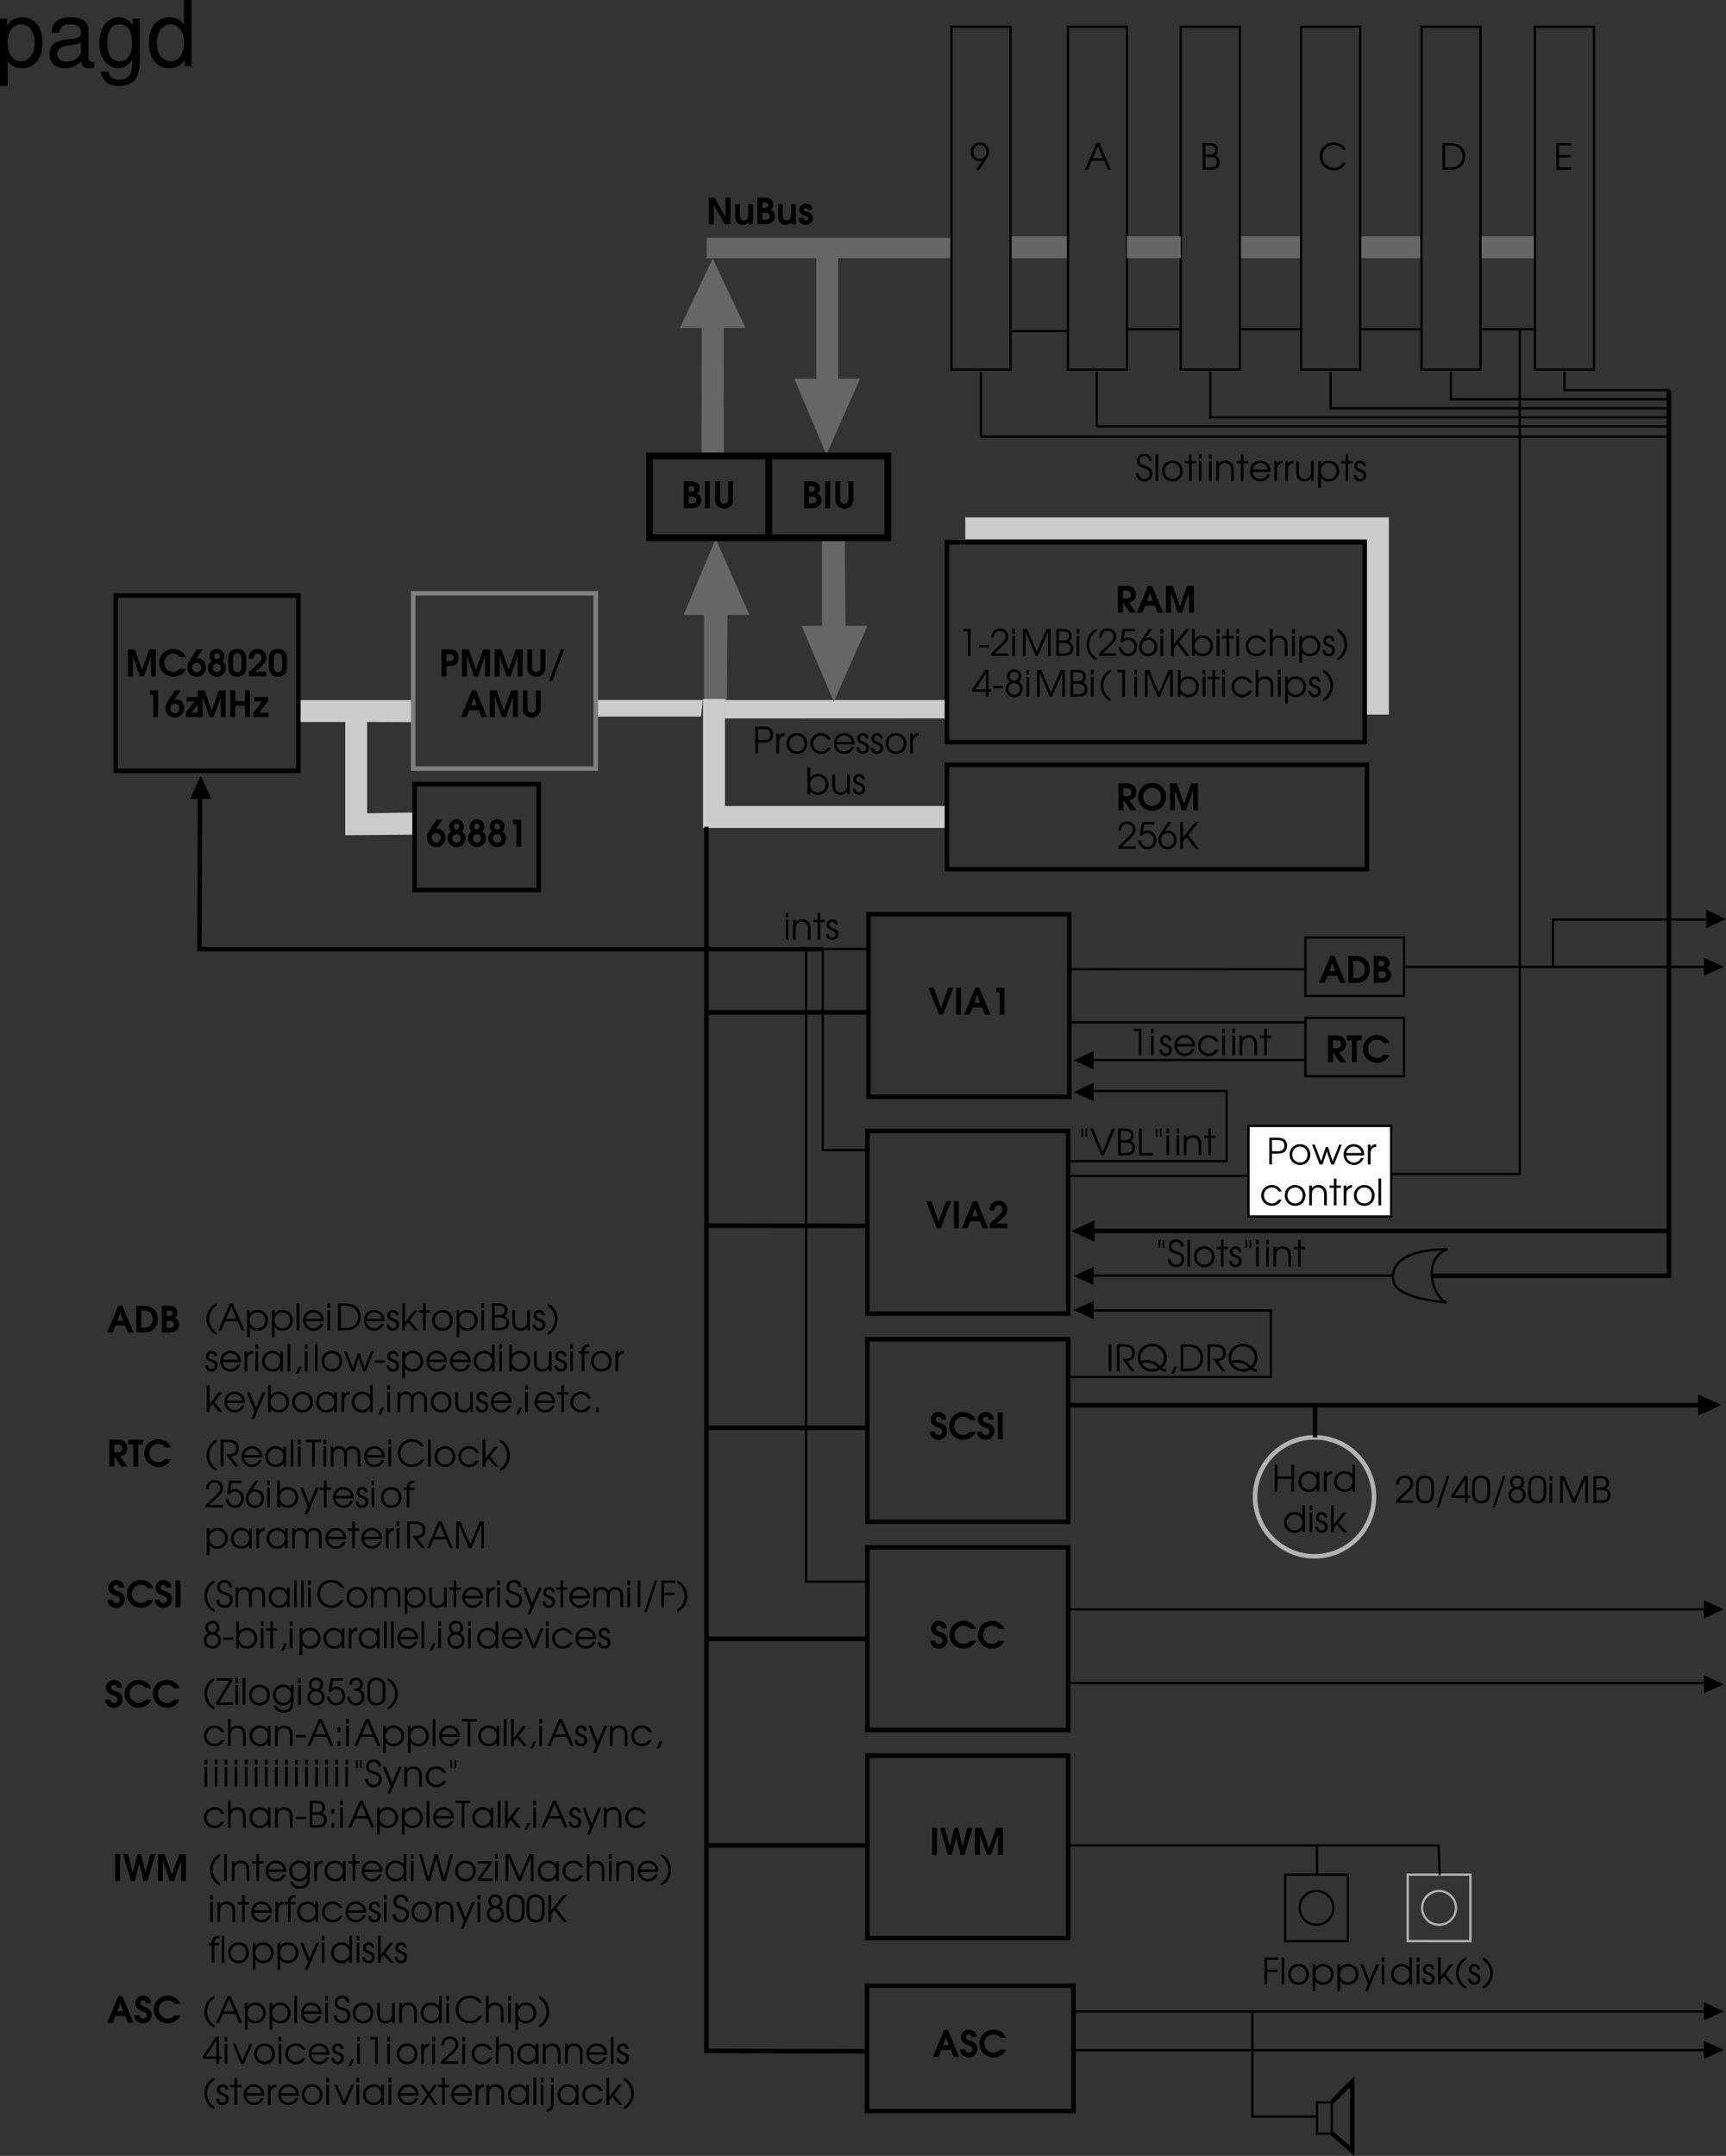 <svg xmlns="http://www.w3.org/2000/svg" xmlns:xlink="http://www.w3.org/1999/xlink" width="380.121" height="474.678"><rect width="100%" height="100%" fill="#333333" stroke="none"/><defs><path id="a" d="M.547 0H1.64v-4.297L4.109 0h1.22v-5.906H4.233v4.297L1.797-5.906H.547zm0 0"/><path id="b" d="M4.375-4.438H3.312v2.094c0 .594-.046.875-.171 1.063-.157.265-.438.406-.797.406-.281 0-.485-.078-.625-.281-.157-.188-.219-.5-.219-1.11v-2.171H.437v2.375c0 .765.079 1.156.329 1.515.296.422.765.656 1.359.656.531 0 .86-.14 1.266-.53V0h.984Zm0 0"/><path id="c" d="M.547 0h1.578c.656 0 1.125-.11 1.484-.328.5-.297.782-.828.782-1.438 0-.375-.11-.718-.297-.968-.172-.22-.328-.329-.719-.485.484-.25.656-.562.656-1.125 0-.547-.234-1.015-.672-1.281-.343-.219-.718-.281-1.593-.281H.546zM1.64-1.047v-1.516h.515c.766 0 1.125.25 1.125.766 0 .531-.328.75-1.094.75zm0-2.578v-1.219h.453c.562 0 .844.203.844.61 0 .421-.282.609-.954.609zm0 0"/><path id="d" d="M.156-1.406c.047.437.11.656.297.89.281.391.781.625 1.328.625.875 0 1.578-.671 1.578-1.515 0-.672-.328-1.032-1.234-1.297-.438-.14-.438-.14-.547-.188-.125-.062-.203-.171-.203-.296 0-.22.172-.376.406-.376.235 0 .375.126.422.36h1.031c-.015-.375-.093-.61-.312-.844a1.533 1.533 0 0 0-1.14-.484c-.829 0-1.47.593-1.47 1.343 0 .657.344 1.016 1.235 1.313.39.14.437.156.547.234.125.079.203.188.203.344 0 .234-.203.422-.485.422-.312 0-.484-.156-.593-.531Zm0 0"/><path id="p" d="M.547 0H1.64v-5.906H.547zm0 0"/><path id="q" d="M.547-5.906v3.734c0 .64.094 1.047.312 1.39.344.548.985.891 1.672.891.656 0 1.25-.296 1.61-.765.28-.39.39-.828.39-1.516v-3.734H3.438v3.734c0 .438-.032.625-.141.813a.887.887 0 0 1-.766.406.88.88 0 0 1-.75-.406c-.11-.188-.14-.375-.14-.813v-3.734Zm0 0"/><path id="r" d="M.547 0H1.64v-4.438L3.187 0h.891l1.547-4.438V0h1.094v-5.906h-1.5L3.64-1.438 2.047-5.905h-1.5zm0 0"/><path id="s" d="M4.797-1.64c-.5.5-.906.687-1.469.687-1.094 0-1.984-.906-1.984-2.016 0-.484.187-.984.484-1.344.36-.421.875-.64 1.469-.64.687 0 1.156.219 1.562.734h1.22c-.235-.515-.438-.797-.845-1.11-.53-.452-1.234-.687-1.953-.687A3.06 3.06 0 0 0 .234-2.969C.234-1.266 1.625.11 3.36.11c1.204 0 2.25-.671 2.72-1.75zm0 0"/><path id="t" d="M2.297-5.906.75-3.594c-.438.64-.578 1.078-.578 1.656C.172-.766 1.047.11 2.234.11c1.188 0 2.032-.89 2.032-2.125 0-1.093-.688-1.875-1.641-1.875-.188 0-.281.016-.469.079l1.406-2.094Zm-.078 2.953c.562 0 .984.437.984 1.047 0 .61-.39 1.031-.953 1.031-.594 0-1.016-.422-1.016-1.031 0-.625.391-1.047.985-1.047zm0 0"/><path id="u" d="M1.094-3.281c-.266.14-.39.234-.516.406-.203.266-.328.64-.328 1.031C.25-.75 1.11.11 2.219.11c1.125 0 1.969-.843 1.969-1.968 0-.422-.125-.797-.36-1.063a1.474 1.474 0 0 0-.469-.36c.344-.28.485-.624.485-1.124 0-.922-.688-1.61-1.61-1.61-.906 0-1.625.72-1.625 1.625 0 .438.125.704.485 1.11zm1.14-1.766c.329 0 .594.281.594.64 0 .36-.265.657-.594.657-.343 0-.609-.281-.609-.64 0-.376.266-.657.61-.657zm0 2.313c.485 0 .891.421.891.937 0 .531-.39.922-.89.922a.917.917 0 0 1-.922-.938c0-.515.406-.921.921-.921zm0 0"/><path id="v" d="M4.203-4.047c0-1.187-.781-1.969-1.984-1.969-1.203 0-1.985.782-1.985 2.032v2.015c0 .563.125.953.375 1.328.375.485.938.75 1.657.75.687 0 1.218-.25 1.562-.718.266-.375.375-.782.375-1.36zm-2.906.063c0-.657.36-1.063.937-1.063.579 0 .907.39.907 1.063v2c0 .75-.297 1.109-.907 1.109-.609 0-.937-.39-.937-1.14zm0 0"/><path id="w" d="M.313 0H4.14v-1H1.812l1.204-1.094c.859-.781 1.14-1.281 1.14-2 0-1.093-.812-1.922-1.922-1.922-.687 0-1.312.329-1.656.86-.219.36-.312.718-.312 1.281h1.046c0-.703.375-1.172.922-1.172.5 0 .86.406.86.938 0 .375-.188.718-.672 1.187L.312-.937Zm0 0"/><path id="x" d="M1.969 0H3.03v-5.906H1.22v1h.75zm0 0"/><path id="z" d="M.547 0H1.64v-2.484h2.11V0h1.094v-5.906H3.75v2.375H1.64v-2.375H.548zm0 0"/><path id="y" d="M.156 0h3.375v-.953H1.437l1.954-2.531v-.954h-3v.954h1.718L.156-.954zm0 0"/><path id="A" d="M.547 0H1.64v-2.25h.343c.844 0 1.235-.063 1.563-.266.484-.296.765-.89.765-1.578 0-.672-.28-1.234-.796-1.547-.329-.203-.735-.265-1.5-.265H.546zM1.64-3.297v-1.562h.375c.359 0 .515.015.687.046.328.094.516.375.516.735 0 .297-.125.516-.36.64-.171.094-.468.141-.906.141zm0 0"/><path id="B" d="M.203 1.031h.75l2.594-6.937h-.75zm0 0"/><path id="C" d="M.063 0h1.203l.656-1.531h2.11L4.655 0H5.86L3.391-5.906h-.875zm2.25-2.578.64-1.797.625 1.797zm0 0"/><path id="S" d="M.547 0H1.64v-2.266L3.187 0h1.36l-1.61-2.188c.47-.109.688-.218.938-.421.406-.344.61-.813.61-1.407 0-.609-.22-1.109-.626-1.453-.375-.328-.796-.437-1.609-.437H.547ZM1.64-3.094v-1.765h.484c.516 0 .797.046.969.203a.85.85 0 0 1 .297.672c0 .625-.36.89-1.22.89zm0 0"/><path id="T" d="M3.36-6.016C1.593-6.016.233-4.687.233-2.953.234-1.234 1.61.109 3.36.109c1.72 0 3.047-1.343 3.047-3.062A3.044 3.044 0 0 0 3.36-6.016zm-.016 1.063c1.094 0 1.953.875 1.953 2.016 0 1.14-.828 1.984-1.953 1.984s-2-.875-2-2c0-1.14.86-2 2-2zm0 0"/><path id="Y" d="M.547 0h1.375c.89 0 1.437-.094 1.906-.328.922-.453 1.453-1.422 1.453-2.61 0-1.14-.468-2.046-1.297-2.546-.453-.282-1.156-.422-2.093-.422H.547zM1.64-1.047v-3.812h.218c.704 0 1.063.062 1.407.234.562.281.906.922.906 1.688 0 .703-.328 1.343-.86 1.624-.328.172-.78.266-1.437.266zm0 0"/><path id="Z" d="M1.156 0H2.25v-4.86h1.094v-1.046H.063v1.047h1.093zm0 0"/><path id="aa" d="M2.375 0h.89l2.282-5.906h-1.14L2.811-1.422 1.22-5.906H.062Zm0 0"/><path id="ag" d="M.11-1.688c.046.47.14.766.39 1.079.344.453.922.718 1.563.718 1.062 0 1.874-.828 1.874-1.906a1.65 1.65 0 0 0-.515-1.234c-.235-.203-.422-.313-1-.531-.563-.204-.578-.22-.656-.266-.22-.125-.329-.313-.329-.531 0-.36.25-.594.61-.594s.578.219.61.61h1.14c-.016-.438-.125-.75-.36-1.048a1.82 1.82 0 0 0-1.39-.625c-.953 0-1.719.75-1.719 1.672 0 .75.438 1.313 1.234 1.61.797.296.844.328 1.016.468a.705.705 0 0 1 .281.594c0 .422-.328.719-.796.719-.5 0-.766-.235-.813-.735zm0 0"/><path id="an" d="M1.797 0h.86l.968-3.906L4.578 0h.875l1.734-5.906H6.063L5.016-1.781 4.03-5.906h-.81l-1 4.125-1.047-4.125H.062Zm0 0"/><path id="e" d="M.172-1.656C.234-.594.953.109 2.032.109c1.015 0 1.78-.75 1.78-1.75 0-.53-.218-.984-.593-1.265-.25-.188-.485-.297-1.094-.485-.547-.156-.719-.218-.875-.359a.954.954 0 0 1-.281-.688c0-.609.437-1.03 1.015-1.03.61 0 1.016.405 1.063 1.046h.61c-.016-.953-.688-1.594-1.641-1.594-.954 0-1.641.657-1.641 1.594 0 .406.14.797.406 1.047.235.219.406.297 1.11.531.468.125.718.25.921.375.25.188.391.5.391.86 0 .671-.484 1.171-1.156 1.171-.39 0-.75-.171-.953-.437-.172-.219-.25-.406-.282-.781zm0 0"/><path id="f" d="M.5 0h.594v-5.906H.5Zm0 0"/><path id="g" d="M2.625-4.484C1.328-4.484.344-3.5.344-2.22c0 1.361.969 2.33 2.344 2.33 1.265 0 2.218-.968 2.218-2.28 0-1.345-.953-2.313-2.281-2.313zm0 .546c.969 0 1.672.75 1.672 1.766S3.609-.437 2.657-.437c-1 0-1.72-.735-1.72-1.766 0-.985.72-1.735 1.688-1.735zm0 0"/><path id="h" d="M1.047 0h.578v-3.844h.984v-.531h-.984v-1.531h-.578v1.531H.094v.531h.953zm0 0"/><path id="i" d="M.5 0h.594v-4.375H.5Zm0-4.906h.594v-1H.5Zm0 0"/><path id="j" d="M.5 0h.594v-2.406c0-.485.062-.75.234-1 .234-.328.64-.531 1.11-.531.421 0 .812.171 1.062.468.203.281.281.594.281 1.172V0h.594v-2.297c0-.734-.11-1.125-.39-1.5-.344-.437-.86-.687-1.485-.687-.578 0-1.031.218-1.406.671v-.562H.5Zm0 0"/><path id="k" d="M4.89-1.984c0-.61-.077-.97-.296-1.36-.39-.703-1.157-1.14-2-1.14-1.266 0-2.25 1-2.25 2.28A2.284 2.284 0 0 0 2.64.11c.953 0 1.812-.625 2.14-1.546h-.625c-.25.593-.86 1-1.531 1-.89 0-1.656-.688-1.703-1.547zM.939-2.531c.171-.844.828-1.406 1.656-1.406.86 0 1.5.53 1.703 1.406zm0 0"/><path id="l" d="M.5 0h.594v-2.547c0-.797.437-1.281 1.25-1.344v-.593c-.64.03-1.016.25-1.25.734v-.625H.5Zm0 0"/><path id="m" d="M4.36-4.375h-.594v2.25c0 .531-.079.875-.266 1.14-.25.36-.64.547-1.094.547-.5 0-.906-.203-1.11-.546-.124-.235-.202-.579-.202-1.032v-2.359H.5v2.36c0 .655.11 1.092.344 1.42.328.453.86.703 1.515.703.688 0 1.11-.25 1.407-.796V0h.593zm0 0"/><path id="n" d="M.5-4.375v5.906h.594V-.75c.39.563.984.86 1.703.86 1.312 0 2.328-1 2.328-2.282 0-1.312-1-2.312-2.313-2.312-.75 0-1.343.296-1.718.859v-.75zm2.297.438c.984 0 1.719.75 1.719 1.765 0 .985-.735 1.735-1.72 1.735-1 0-1.733-.75-1.733-1.766 0-.969.75-1.735 1.734-1.735zm0 0"/><path id="o" d="M.14-1.281C.157-.438.704.109 1.548.109 2.344.11 2.89-.453 2.89-1.25c0-.547-.25-.906-.766-1.125-.672-.281-.703-.281-.828-.36-.266-.124-.39-.312-.39-.562 0-.36.28-.64.624-.64.39 0 .61.218.64.64h.61C2.75-4 2.25-4.484 1.547-4.484c-.719 0-1.25.53-1.25 1.234 0 .328.125.594.328.781.188.172.203.188.813.422.687.281.843.453.843.844 0 .437-.297.766-.734.766-.484 0-.781-.313-.813-.844zm0 0"/><path id="D" d="M2.25 0h.578v-5.906H1.234v.531H2.25Zm0 0"/><path id="E" d="M.25-2.375v.516h2.172v-.516Zm0 0"/><path id="F" d="M.266 0h3.75v-.531H1.062L2.954-2.36c.844-.782 1.094-1.22 1.094-1.86 0-1.047-.781-1.797-1.86-1.797-.828 0-1.468.438-1.75 1.157-.093.28-.124.437-.124.859H.89c0-.375.046-.594.156-.813.203-.421.625-.671 1.125-.671.75 0 1.281.515 1.281 1.234 0 .36-.125.656-.406 1-.188.203-.235.25-.703.719l-2.078 2zm0 0"/><path id="G" d="M.61 0h.593v-5.266L3.422 0h.5l2.234-5.266V0h.594v-5.906h-.922L3.688-.875 1.53-5.906H.61Zm0 0"/><path id="H" d="M.61 0h1.468c.781 0 1.235-.094 1.61-.313.421-.25.671-.78.671-1.39 0-.719-.312-1.156-1-1.453.454-.25.657-.64.657-1.219 0-.516-.188-.938-.532-1.188-.328-.25-.765-.343-1.5-.343H.61zm.593-.531v-2.297h.703c.688 0 1.047.047 1.297.172.344.172.547.515.547 1 0 .406-.188.765-.469.906-.265.156-.672.219-1.265.219zm0-2.844v-2h.703c.61 0 .938.063 1.172.203.203.14.344.453.344.797 0 .422-.172.719-.469.86-.234.109-.5.14-1.031.14zm0 0"/><path id="I" d="M2.688-5.906c-.47.156-.75.328-1.079.656A4.035 4.035 0 0 0 .453-2.469c0 .828.266 1.61.766 2.313.437.61.86.937 1.468 1.156V.484c-.406-.25-.64-.453-.874-.765a3.618 3.618 0 0 1-.766-2.188 3.6 3.6 0 0 1 .594-1.937 2.8 2.8 0 0 1 1.046-1zm0 0"/><path id="J" d="m.531-3 .453.172c.375-.438.766-.656 1.235-.656.812 0 1.406.656 1.406 1.515 0 .86-.61 1.532-1.406 1.532C1.469-.438.89-1.016.78-1.86H.203c.063.39.094.562.203.78C.75-.343 1.453.11 2.234.11 3.36.11 4.22-.797 4.22-1.969c0-1.156-.844-2.062-1.953-2.062-.36 0-.657.093-1.016.281l.281-1.625h2.203v-.531H1.063Zm0 0"/><path id="K" d="M2.375-5.906.906-3.734C.344-2.891.203-2.547.203-1.938.203-.78 1.078.11 2.234.11c1.157 0 2-.89 2-2.093 0-1.141-.828-2.047-1.875-2.047-.265 0-.437.047-.703.172l1.39-2.047Zm-.156 2.422c.828 0 1.422.625 1.422 1.515 0 .89-.579 1.532-1.407 1.532-.828 0-1.437-.657-1.437-1.547 0-.86.61-1.5 1.422-1.5zm0 0"/><path id="L" d="M.61 0h.593v-1.61l.766-.952L3.937 0h.75L2.345-3.031l2.344-2.875h-.75l-2.735 3.39v-3.39H.61zm0 0"/><path id="M" d="M.5 0h.594v-.75c.375.547 1 .86 1.718.86 1.313 0 2.313-.985 2.313-2.297 0-1.297-1.016-2.297-2.313-2.297-.734 0-1.343.312-1.718.859v-2.281H.5Zm2.297-3.938c.984 0 1.719.75 1.719 1.735 0 1-.735 1.765-1.72 1.765-.5 0-.89-.171-1.233-.515-.344-.36-.5-.766-.5-1.25 0-.985.75-1.735 1.734-1.735zm0 0"/><path id="N" d="M4.188-1.281c-.454.593-.875.843-1.5.843-.97 0-1.75-.765-1.75-1.75 0-.984.765-1.75 1.734-1.75.64 0 1.187.313 1.515.891h.672a2.321 2.321 0 0 0-2.171-1.437C1.375-4.484.344-3.47.344-2.204.344-.89 1.375.11 2.719.11c.547 0 1.047-.171 1.453-.5.281-.218.453-.437.687-.89zm0 0"/><path id="O" d="M.5 0h.594v-2.406c0-.469.062-.75.25-.985.234-.343.64-.546 1.093-.546.422 0 .813.171 1.047.468.22.266.297.61.297 1.11V0h.594v-2.36c0-.656-.125-1.109-.375-1.453-.328-.421-.875-.671-1.516-.671-.593 0-1.093.25-1.39.671v-2.093H.5Zm0 0"/><path id="P" d="M.266 1c.468-.156.75-.344 1.078-.656C2.062-.391 2.5-1.437 2.5-2.437a3.99 3.99 0 0 0-.766-2.329c-.437-.609-.859-.937-1.468-1.14v.515c.406.235.64.454.875.766.484.64.765 1.422.765 2.172 0 .672-.203 1.328-.61 1.953a2.721 2.721 0 0 1-1.03.984Zm0 0"/><path id="Q" d="M3.094 0h.578v-1.078h.547v-.531h-.547v-4.297h-.703L.094-1.61v.53h3zm0-1.61H.78l2.313-3.484zm0 0"/><path id="R" d="M1.344-3.297c-.657.313-1 .86-1 1.578C.344-.687 1.156.11 2.234.11c1.079 0 1.86-.765 1.86-1.859 0-.719-.36-1.266-1.016-1.547.485-.234.703-.61.703-1.187 0-.907-.64-1.532-1.562-1.532-.89 0-1.578.657-1.578 1.532 0 .328.125.656.312.875.094.125.188.187.39.312zM2.219-3c.75 0 1.281.531 1.281 1.266 0 .765-.531 1.296-1.266 1.296-.765 0-1.312-.53-1.312-1.296C.922-2.47 1.469-3 2.219-3Zm0-2.484c.578 0 .969.39.969.953 0 .562-.407.984-.938.984-.594 0-1.016-.422-1.016-.984 0-.563.407-.953.985-.953zm0 0"/><path id="U" d="M.61 0h.593v-2.39h1.14c.798 0 1.22-.11 1.579-.376.39-.28.594-.765.594-1.359 0-.672-.25-1.203-.704-1.469-.359-.234-.812-.312-1.578-.312H.61zm.593-2.922v-2.453h.844c.672 0 1.094.063 1.344.172.343.172.53.562.53 1.078 0 .469-.187.828-.483 1-.25.14-.594.203-1.141.203zm0 0"/><path id="V" d="M1.89-4.11v-1.796H1.5v1.797zm-.906 0v-1.796h-.39v1.797zm0 0"/><path id="W" d="M2.516 0h.578L5.53-5.906h-.64L2.812-.734.735-5.906H.078zm0 0"/><path id="X" d="M.61 0h3.03v-.531H1.204v-5.375H.61zm0 0"/><path id="ab" d="M.61 0h.593v-5.906H.61zm0 0"/><path id="ac" d="M2.875-2.203c1.14-.125 1.734-.75 1.734-1.813 0-.734-.312-1.296-.875-1.609-.375-.203-.875-.281-1.656-.281H.61V0h.594v-5.375h.828c.625 0 1.047.063 1.36.219.406.187.625.593.625 1.125 0 .672-.297 1.093-.891 1.25-.281.062-.672.094-1.328.094l2 2.687h.734Zm0 0"/><path id="ad" d="M6.61-.453c-.048.016-.094.016-.11.016-.25 0-.469-.094-.766-.313.641-.531.985-1.313.985-2.219 0-1.75-1.344-3.047-3.172-3.047S.359-4.703.359-2.953C.36-1.25 1.766.109 3.547.109c.656 0 1.265-.187 1.765-.515.422.375.75.5 1.297.515zM1.28-1.734c.328-.125.563-.157.938-.157 1 0 1.765.313 2.625 1.094a2.32 2.32 0 0 1-1.297.36 2.65 2.65 0 0 1-1.578-.516c-.313-.25-.532-.5-.688-.781zm-.234-.5a2.295 2.295 0 0 1-.094-.672c0-1.453 1.125-2.563 2.578-2.563 1.453 0 2.578 1.078 2.578 2.5 0 .703-.265 1.297-.812 1.828a7.755 7.755 0 0 0-.75-.593c-.656-.47-1.406-.704-2.25-.704a3.48 3.48 0 0 0-1.25.204zm0 0"/><path id="ae" d="M.734.531h.579l.718-1.547h-.594Zm0 0"/><path id="af" d="M.61 0h1.593c.89 0 1.516-.14 2.031-.438.891-.53 1.36-1.39 1.36-2.5 0-1.109-.453-1.984-1.328-2.515-.563-.328-1.188-.453-2.266-.453H.61Zm.593-.531v-4.844h.828c.875 0 1.469.125 1.89.375C4.61-4.578 5-3.844 5-2.953c0 .765-.297 1.453-.844 1.89-.468.375-1.078.532-2.125.532zm0 0"/><path id="ah" d="M.61 0h.593v-2.781h3.063V0h.593v-5.906h-.593v2.593H1.203v-2.593H.61zm0 0"/><path id="ai" d="M4.953-4.375h-.578v.781c-.453-.61-.969-.89-1.734-.89-1.313 0-2.297 1-2.297 2.312 0 1.313 1 2.281 2.344 2.281.75 0 1.203-.25 1.687-.875V0h.578Zm-2.297.438c.969 0 1.719.75 1.719 1.734 0 1-.75 1.765-1.688 1.765-.984 0-1.75-.78-1.75-1.78 0-.954.766-1.72 1.72-1.72zm0 0"/><path id="aj" d="M4.969-5.906H4.39v2.218a2.204 2.204 0 0 0-1.735-.796c-1.312 0-2.312 1-2.312 2.312C.344-.875 1.375.11 2.719.11c.734 0 1.219-.265 1.672-.906V0h.578ZM2.64-3.938c.984 0 1.765.782 1.765 1.735 0 .969-.765 1.765-1.703 1.765-1 0-1.765-.765-1.765-1.765 0-.969.765-1.735 1.703-1.735zm0 0"/><path id="ak" d="M.5 0h.594v-.906l.687-.844L3.234 0h.735L2.156-2.172 3.86-4.375h-.718L1.094-1.719v-4.187H.5Zm0 0"/><path id="al" d="M.234-2.156c0 .594.11 1.047.297 1.375.344.578.938.89 1.735.89.703 0 1.25-.25 1.578-.734.234-.344.36-.875.36-1.531v-1.672c0-.672-.095-1.031-.345-1.39-.359-.516-.937-.798-1.64-.798-.672 0-1.203.235-1.563.657-.281.375-.422.828-.422 1.53zM3.61-2.25c0 .516-.062.938-.187 1.172-.203.422-.625.64-1.188.64-.5 0-.89-.187-1.14-.546C.906-1.25.828-1.641.828-2.25v-1.453c0-.547.063-.906.203-1.156.235-.391.672-.625 1.188-.625.484 0 .875.203 1.125.53.203.266.265.61.265 1.25zm0 0"/><path id="am" d="M.313 1.031h.546l2.313-6.937h-.563zm0 0"/><path id="ao" d="M.094 0h.625l.86-1.984h2.75L5.187 0h.64L3.281-5.906h-.656Zm1.703-2.531 1.156-2.703 1.14 2.703zm0 0"/><path id="ap" d="M1.734 0h.641l.938-2.906L4.266 0h.625l1.703-4.375h-.578L4.594-.719 3.562-3.844h-.484L2.047-.719.64-4.375H.062Zm0 0"/><path id="aq" d="M.813 0h.593v-3.844h1.078v-.531H1.406c-.015-.734.282-1 1.078-1v-.531c-1.125 0-1.687.515-1.671 1.531H.125v.531h.688zm0 0"/><path id="ar" d="M1.063 1.531h.625l2.53-5.906h-.64L2.11-.891.72-4.375H.08L1.765-.141zm0 0"/><path id="as" d="M.5 0h.594v-2.547c0-.875.437-1.39 1.172-1.39.359 0 .703.14.921.406.188.219.266.515.266.984V0h.594v-2.531c0-.422.062-.688.203-.906.219-.313.578-.5 1-.5.375 0 .719.156.922.421.156.22.234.547.234.985V0H7v-2.594c0-.578-.11-.953-.36-1.265-.296-.391-.796-.625-1.359-.625-.687 0-1.156.265-1.515.843-.344-.593-.782-.843-1.438-.843-.547 0-.89.171-1.234.609v-.5H.5Zm0 0"/><path id="at" d="M.813 0h.593v-1.016H.813Zm0 0"/><path id="au" d="M1.406 0H2v-5.375h1.36v-.531H.062v.531h1.343zm0 0"/><path id="av" d="M5.5-1.547c-.25.313-.39.469-.594.625-.39.313-.922.485-1.453.485a2.51 2.51 0 0 1-2.5-2.516c0-1.438 1.078-2.516 2.485-2.516.515 0 1 .14 1.39.39.266.173.422.345.64.704h.673c-.454-1.016-1.5-1.64-2.72-1.64C1.657-6.016.36-4.704.36-2.939.36-1.202 1.688.11 3.453.11c1.203 0 2.11-.562 2.703-1.656zm0 0"/><path id="aw" d="M.14 0h3.657v-.531H.812l2.891-4.844v-.531H.22v.531h2.828L.14-.531zm0 0"/><path id="ax" d="M4.875-4.375h-.594v.781c-.437-.61-.968-.89-1.718-.89-1.282 0-2.22 1-2.22 2.312C.344-.89 1.329.11 2.61.11c.797 0 1.329-.328 1.672-1v.297c0 .438-.047.703-.172.985-.234.5-.75.78-1.421.78-.5 0-.876-.14-1.188-.437-.14-.14-.25-.265-.422-.593H.5C.813 1.157 1.594 1.72 2.703 1.72c.75 0 1.39-.282 1.766-.782.297-.406.406-.859.406-1.718Zm-2.266.438c.938 0 1.672.75 1.672 1.703 0 1.015-.718 1.796-1.672 1.796-.953 0-1.671-.765-1.671-1.78 0-1 .703-1.72 1.671-1.72zm0 0"/><path id="ay" d="M1.234-4.438c.016-.671.344-1.046.922-1.046.531 0 .89.39.89.937 0 .578-.39.938-1 .938-.062 0-.062 0-.296-.016v.516c.39.015.531.015.688.046.593.157 1 .672 1 1.297 0 .75-.547 1.329-1.282 1.329a1.27 1.27 0 0 1-1.078-.579c-.14-.203-.203-.421-.234-.828H.266c.015.422.093.719.25 1.016.328.578.953.937 1.671.937 1.032 0 1.844-.843 1.844-1.906 0-.703-.328-1.25-1-1.594.422-.28.61-.64.61-1.125 0-.89-.61-1.5-1.485-1.5-.89 0-1.469.61-1.5 1.579zm0 0"/><path id="az" d="M.813 0h.593v-1.016H.813Zm0-3.047h.593v-1.015H.813Zm0 0"/><path id="aA" d="M.61 0h.593v-2.703h2.313v-.531H1.203v-2.141H3.61v-.531h-3zm0 0"/><path id="aB" d="M1.906 0h.625l1.844-4.375h-.61L2.204-.703.656-4.375H.062Zm0 0"/><path id="aC" d="M1.766 0h.765l1.297-4.844L5.141 0h.765l1.688-5.906h-.61L5.531-.766l-1.406-5.14h-.563L2.141-.766.687-5.906H.079Zm0 0"/><path id="aD" d="M.078 0h3.235v-.531H.78l2.39-3.344v-.5H.157v.531H2.5L.078-.53zm0 0"/><path id="aE" d="M.063 0h.671l1.188-1.75L3.094 0h.687L2.25-2.234l1.531-2.141h-.687L1.922-2.687.734-4.375H.063l1.515 2.14zm0 0"/><path id="aF" d="M1.125-4.375H.531v4.078C.531.593.297.937-.359.97v.562C.656 1.484 1.17.844 1.125-.297Zm-.594-.531h.594v-1H.531Zm0 0"/><path id="aG" d="M2.063 0 3.53-2.172c.563-.86.703-1.203.703-1.797 0-1.172-.875-2.047-2.046-2.047-1.141 0-1.985.875-1.985 2.094 0 1.14.828 2.031 1.89 2.031.25 0 .423-.03.688-.171L1.391 0Zm.124-5.484c.844 0 1.454.656 1.454 1.562 0 .844-.625 1.5-1.438 1.5-.812 0-1.406-.64-1.406-1.515 0-.907.578-1.547 1.39-1.547zm0 0"/><path id="aH" d="M.61 0h3.234v-.531h-2.64V-2.72H3.75v-.531H1.203v-2.125h2.64v-.531H.61Zm0 0"/><path id="aI" d="M1.078 4.36h1.688v-5.454C3.64-.016 4.625.453 5.984.453c2.72 0 4.47-2.172 4.47-5.516 0-3.515-1.72-5.718-4.5-5.718-1.407 0-2.548.64-3.329 1.875v-1.578H1.078Zm4.61-13.58c1.828 0 3.03 1.625 3.03 4.125 0 2.375-1.218 4-3.03 4-1.782 0-2.922-1.61-2.922-4.062 0-2.469 1.14-4.063 2.921-4.063zm0 0"/><path id="aJ" d="M10.703-.984c-.187.046-.265.046-.36.046-.577 0-.905-.296-.905-.828v-6.156c0-1.86-1.36-2.86-3.938-2.86-1.547 0-2.766.438-3.484 1.22-.47.546-.672 1.14-.72 2.187h1.688c.141-1.281.891-1.86 2.454-1.86 1.515 0 2.343.547 2.343 1.547v.454c-.015.718-.375.968-1.734 1.156-2.36.297-2.734.375-3.36.64C1.454-4.921.845-4 .845-2.64.844-.734 2.156.453 4.28.453 5.594.453 6.656 0 7.844-1.078 7.954 0 8.484.453 9.562.453c.36 0 .579-.031 1.141-.172zM7.781-3.297c0 .563-.156.89-.656 1.36-.688.625-1.5.937-2.484.937-1.297 0-2.063-.625-2.063-1.688 0-1.093.719-1.656 2.516-1.906 1.781-.25 2.125-.328 2.687-.593zm0 0"/><path id="aK" d="M8.078-10.484v1.53C7.234-10.218 6.313-10.78 5-10.78 2.453-10.78.703-8.42.703-5.061c0 1.765.422 3.046 1.313 4.109.78.906 1.78 1.406 2.859 1.406 1.266 0 2.172-.547 3.047-1.875v.547c0 2.797-.781 3.828-2.86 3.828-1.421 0-2.156-.547-2.328-1.75H1.047C1.203 3.141 2.734 4.36 5.016 4.36c1.546 0 2.828-.5 3.5-1.343.796-.97 1.109-2.282 1.109-4.735v-8.765zm-2.922 1.25c1.766 0 2.766 1.468 2.766 4.14 0 2.532-1.016 4.016-2.766 4.016-1.718 0-2.718-1.5-2.718-4.078 0-2.563 1-4.078 2.718-4.078zm0 0"/><path id="aL" d="M9.906-14.578H8.234v5.422c-.687-1.063-1.812-1.625-3.218-1.625-2.72 0-4.5 2.187-4.5 5.515 0 3.547 1.718 5.72 4.562 5.72 1.438 0 2.438-.532 3.344-1.829V0h1.484Zm-4.61 5.36c1.798 0 2.938 1.577 2.938 4.093 0 2.422-1.156 4.031-2.921 4.031-1.829 0-3.047-1.625-3.047-4.062 0-2.438 1.218-4.063 3.03-4.063zm0 0"/></defs><path fill="#666" d="m160.063 155.407.148-20.016h4.824l-7.406-16.734-7.07 16.734h4.492v20M338.168 52.016h-12.063v4.824h12.063v-4.824m-24.926 0H299.57v4.824h13.672v-4.824m-26.539 0h-13.668v4.824h13.668v-4.824m-51.461 0h-12.867v4.824h12.867v-4.824m-25.73 4.824h-53.88v-4.449h53.915m-29.789 4.449v26.535h-4.824L182 100.11l7.406-16.735h-4.824V56.84h-4.824"/><path fill="#ccc" d="M154.828 153.891v28.39h53.879v-4.823h-49.05V153.89"/><path fill="#666" d="m159.383 99.797-.012-27.593h4.828l-7.238-15.278-7.238 15.278h4.824l-.04 27.593h4.876"/><path fill="none" stroke="#000" stroke-miterlimit="10" stroke-width="1.5" d="M169.305 100.262v18.496"/><path fill="none" stroke="#000" stroke-miterlimit="10" d="M235.504 241.493V201.29h-44.227v40.203zm-.262 7.531v40.207h-44.226v-40.207zm0 131.875v-40.207h-44.226v40.207zm0-45.836V294.86h-44.226v40.203Zm0 91.672v-40.207h-44.226v40.207zm0 0"/><path fill="#ccc" d="M208.707 154.137h-49.043v4.047l49.043-.023v-4.024m-118.207 0H65.574v4.824h10.453v24.93l15.407-.121v-4.875l-10.582.172V158.96l10.175.036-.527-4.86m122.09-35.393v-4.825h93.277v43.422h-4.824v-38.597H212.59"/><path fill="none" stroke="#000" stroke-miterlimit="10" stroke-width=".5" d="M309.219 219.274v-12.867h-21.711v12.867zm0 17.687v-12.863h-21.711v12.863zM296.836 427.38v-14.622H283.03v14.621zm0 0"/><path fill="none" stroke="#b2b2b2" stroke-miterlimit="10" stroke-width=".5" d="M323.828 427.38v-14.622h-13.805v14.621zm0 0"/><path fill="none" stroke="#b2b2b2" stroke-miterlimit="10" d="M289.5 342.66c7.23 0 13.094-5.863 13.094-13.093 0-7.234-5.864-13.098-13.094-13.098-7.23 0-13.094 5.864-13.094 13.098 0 7.23 5.864 13.094 13.094 13.094zm0 0"/><path fill="none" stroke="#000" stroke-miterlimit="10" stroke-width=".5" d="M289.934 423.79a3.724 3.724 0 0 0 3.722-3.723 3.724 3.724 0 0 0-3.722-3.723 3.724 3.724 0 0 0-3.723 3.723 3.724 3.724 0 0 0 3.723 3.723zm0 0"/><path fill="none" stroke="#b2b2b2" stroke-miterlimit="10" stroke-width=".5" d="M316.926 423.79a3.724 3.724 0 0 0 3.722-3.723 3.724 3.724 0 0 0-3.722-3.723 3.724 3.724 0 0 0-3.723 3.723 3.724 3.724 0 0 0 3.723 3.723zm0 0"/><path fill="none" stroke="#000" stroke-miterlimit="10" d="M236.418 464.805v-27.617h-45.484v27.617zm0 0"/><path fill="none" stroke="#000" stroke-miterlimit="10" stroke-width=".5" d="M236.418 442.875H376.5m-140.082 8.528h138.894m-139.702-80.82h139.702M235.61 354.34h139.702m-56.734-79.234c.254-.105-13.039-.45-11.695 6.945.73 4.02 11.21 4.57 11.695 4.75-2.926-1.097-5.55-9.383 0-11.695zm0 0"/><path fill="none" stroke="#000" stroke-miterlimit="10" d="M155.578 182.032v269.527l35.219.082m.543-45.316h-36.145m36.145-45.489h-36.145"/><path fill="none" stroke="#000" stroke-miterlimit="10" stroke-width=".5" d="M190.121 269.868h-34.926"/><path fill="none" stroke="#000" stroke-miterlimit="10" d="m191.297 269.891-36.102-.023"/><path fill="none" stroke="#000" stroke-miterlimit="10" stroke-width=".5" d="M239.7 280.833h67.183m-19.293-67.418-52.543-.024m74.5-.5h66.117m-33.652.117V202.45h33.707m-140.516 56.453h40.656m28.789-.406H334.7V72.493m-95 167.727h30.429v15.433h-34.926v-6.496m4.747 39.39h39.925v14.621h-44.672m24.774-230.675h-11.778m-12.996.406-12.344.008m50.114-.414h13.804m12.59 0h13.809m12.996 0h11.933"/><path fill="none" stroke="#000" stroke-miterlimit="10" d="m44.047 174.391-.129 34.559h137.27"/><path fill="none" stroke="#000" stroke-miterlimit="10" stroke-width=".5" d="M290.027 466.024h-14.214v-23.149"/><path fill="none" stroke="#000" stroke-miterlimit="10" d="M289.621 309.258v7.211"/><path fill="none" stroke="#000" stroke-miterlimit="10" stroke-width=".5" d="M235.203 406.325h81.629l.215 6.566m-27.02-6.566.02 6.566"/><path fill="#ccc" d="M154.79 154.122h-23.962v3.656h23.555l.406-3.656"/><path fill="#666" d="m186.063 118.79.144 19.007h4.824l-7.406 16.73-7.066-16.73h4.488v-19.406"/><path fill="none" stroke="#000" stroke-miterlimit="10" stroke-width=".5" d="M190.934 253.215h-9.746V208.95h10.109"/><path fill="none" stroke="#000" stroke-miterlimit="10" stroke-width=".5" d="M177.531 208.95v139.297h13.403"/><g transform="translate(-72.953 -119.109)"><use xlink:href="#a" width="100%" height="100%" x="228.5" y="168.5"/><use xlink:href="#b" width="100%" height="100%" x="234.42" y="168.5"/><use xlink:href="#c" width="100%" height="100%" x="239.22" y="168.5"/><use xlink:href="#b" width="100%" height="100%" x="243.86" y="168.5"/><use xlink:href="#d" width="100%" height="100%" x="248.66" y="168.5"/></g><g transform="translate(-72.953 -119.109)"><use xlink:href="#e" width="100%" height="100%" x="322.953" y="225"/><use xlink:href="#f" width="100%" height="100%" x="326.938" y="225"/><use xlink:href="#g" width="100%" height="100%" x="328.538" y="225"/><use xlink:href="#h" width="100%" height="100%" x="333.777" y="225"/><use xlink:href="#i" width="100%" height="100%" x="336.49" y="225"/><use xlink:href="#i" width="100%" height="100%" x="338.706" y="225"/><use xlink:href="#j" width="100%" height="100%" x="340.306" y="225"/><use xlink:href="#h" width="100%" height="100%" x="345.185" y="225"/><use xlink:href="#k" width="100%" height="100%" x="347.897" y="225"/><use xlink:href="#l" width="100%" height="100%" x="353.098" y="225"/><use xlink:href="#l" width="100%" height="100%" x="355.505" y="225"/><use xlink:href="#m" width="100%" height="100%" x="357.914" y="225"/><use xlink:href="#n" width="100%" height="100%" x="362.777" y="225"/><use xlink:href="#h" width="100%" height="100%" x="368.233" y="225"/><use xlink:href="#o" width="100%" height="100%" x="370.945" y="225"/></g><g transform="translate(-72.953 -119.109)"><use xlink:href="#c" width="100%" height="100%" x="223" y="231"/><use xlink:href="#p" width="100%" height="100%" x="227.64" y="231"/><use xlink:href="#q" width="100%" height="100%" x="229.88" y="231"/></g><g transform="translate(-72.953 -119.109)"><use xlink:href="#c" width="100%" height="100%" x="249.5" y="231"/><use xlink:href="#p" width="100%" height="100%" x="254.14" y="231"/><use xlink:href="#q" width="100%" height="100%" x="256.38" y="231"/></g><g transform="translate(-72.953 -119.109)"><use xlink:href="#r" width="100%" height="100%" x="100.58" y="268"/><use xlink:href="#s" width="100%" height="100%" x="107.78" y="268"/><use xlink:href="#t" width="100%" height="100%" x="114.02" y="268"/><use xlink:href="#u" width="100%" height="100%" x="118.5" y="268"/><use xlink:href="#v" width="100%" height="100%" x="122.98" y="268"/><use xlink:href="#w" width="100%" height="100%" x="127.46" y="268"/><use xlink:href="#v" width="100%" height="100%" x="131.94" y="268"/></g><g transform="translate(-72.953 -119.109)"><use xlink:href="#x" width="100%" height="100%" x="104.74" y="277"/><use xlink:href="#t" width="100%" height="100%" x="109.22" y="277"/><use xlink:href="#y" width="100%" height="100%" x="113.7" y="277"/><use xlink:href="#r" width="100%" height="100%" x="115.94" y="277"/><use xlink:href="#z" width="100%" height="100%" x="123.14" y="277"/><use xlink:href="#y" width="100%" height="100%" x="128.58" y="277"/></g><g transform="translate(-72.953 -119.109)"><use xlink:href="#A" width="100%" height="100%" x="169.66" y="268"/><use xlink:href="#r" width="100%" height="100%" x="174.14" y="268"/><use xlink:href="#r" width="100%" height="100%" x="181.34" y="268"/><use xlink:href="#q" width="100%" height="100%" x="188.54" y="268"/><use xlink:href="#B" width="100%" height="100%" x="193.66" y="268"/></g><g transform="translate(-72.953 -119.109)"><use xlink:href="#C" width="100%" height="100%" x="174.38" y="277"/><use xlink:href="#r" width="100%" height="100%" x="180.3" y="277"/><use xlink:href="#q" width="100%" height="100%" x="187.5" y="277"/></g><g transform="translate(-72.953 -119.109)"><use xlink:href="#t" width="100%" height="100%" x="166.8" y="305.5"/><use xlink:href="#u" width="100%" height="100%" x="171.28" y="305.5"/><use xlink:href="#u" width="100%" height="100%" x="175.76" y="305.5"/><use xlink:href="#u" width="100%" height="100%" x="180.24" y="305.5"/><use xlink:href="#x" width="100%" height="100%" x="184.72" y="305.5"/></g><g transform="translate(-72.953 -119.109)"><use xlink:href="#D" width="100%" height="100%" x="283.882" y="263.5"/><use xlink:href="#E" width="100%" height="100%" x="288.314" y="263.5"/><use xlink:href="#F" width="100%" height="100%" x="290.97" y="263.5"/><use xlink:href="#i" width="100%" height="100%" x="295.402" y="263.5"/><use xlink:href="#G" width="100%" height="100%" x="297.618" y="263.5"/><use xlink:href="#H" width="100%" height="100%" x="304.97" y="263.5"/><use xlink:href="#i" width="100%" height="100%" x="309.562" y="263.5"/><use xlink:href="#I" width="100%" height="100%" x="311.778" y="263.5"/><use xlink:href="#F" width="100%" height="100%" x="314.73" y="263.5"/><use xlink:href="#J" width="100%" height="100%" x="319.162" y="263.5"/><use xlink:href="#K" width="100%" height="100%" x="323.594" y="263.5"/><use xlink:href="#i" width="100%" height="100%" x="328.026" y="263.5"/><use xlink:href="#L" width="100%" height="100%" x="330.242" y="263.5"/><use xlink:href="#M" width="100%" height="100%" x="334.97" y="263.5"/><use xlink:href="#i" width="100%" height="100%" x="340.426" y="263.5"/><use xlink:href="#h" width="100%" height="100%" x="342.026" y="263.5"/><use xlink:href="#i" width="100%" height="100%" x="344.738" y="263.5"/><use xlink:href="#N" width="100%" height="100%" x="346.954" y="263.5"/><use xlink:href="#O" width="100%" height="100%" x="352.13" y="263.5"/><use xlink:href="#i" width="100%" height="100%" x="357.01" y="263.5"/><use xlink:href="#n" width="100%" height="100%" x="358.61" y="263.5"/><use xlink:href="#o" width="100%" height="100%" x="364.066" y="263.5"/><use xlink:href="#P" width="100%" height="100%" x="367.17" y="263.5"/></g><g transform="translate(-72.953 -119.109)"><use xlink:href="#Q" width="100%" height="100%" x="287.002" y="272.5"/><use xlink:href="#E" width="100%" height="100%" x="291.434" y="272.5"/><use xlink:href="#R" width="100%" height="100%" x="294.09" y="272.5"/><use xlink:href="#i" width="100%" height="100%" x="298.522" y="272.5"/><use xlink:href="#G" width="100%" height="100%" x="300.738" y="272.5"/><use xlink:href="#H" width="100%" height="100%" x="308.09" y="272.5"/><use xlink:href="#i" width="100%" height="100%" x="312.682" y="272.5"/><use xlink:href="#I" width="100%" height="100%" x="314.898" y="272.5"/><use xlink:href="#D" width="100%" height="100%" x="317.85" y="272.5"/><use xlink:href="#i" width="100%" height="100%" x="322.282" y="272.5"/><use xlink:href="#G" width="100%" height="100%" x="324.498" y="272.5"/><use xlink:href="#M" width="100%" height="100%" x="331.85" y="272.5"/><use xlink:href="#i" width="100%" height="100%" x="337.306" y="272.5"/><use xlink:href="#h" width="100%" height="100%" x="338.906" y="272.5"/><use xlink:href="#i" width="100%" height="100%" x="341.618" y="272.5"/><use xlink:href="#N" width="100%" height="100%" x="343.834" y="272.5"/><use xlink:href="#O" width="100%" height="100%" x="349.01" y="272.5"/><use xlink:href="#i" width="100%" height="100%" x="353.89" y="272.5"/><use xlink:href="#n" width="100%" height="100%" x="355.49" y="272.5"/><use xlink:href="#o" width="100%" height="100%" x="360.946" y="272.5"/><use xlink:href="#P" width="100%" height="100%" x="364.05" y="272.5"/></g><g transform="translate(-72.953 -119.109)"><use xlink:href="#S" width="100%" height="100%" x="318.72" y="297.5"/><use xlink:href="#T" width="100%" height="100%" x="323.36" y="297.5"/><use xlink:href="#r" width="100%" height="100%" x="330.08" y="297.5"/></g><g transform="translate(-72.953 -119.109)"><use xlink:href="#i" width="100%" height="100%" x="245.5" y="326"/><use xlink:href="#j" width="100%" height="100%" x="247.1" y="326"/><use xlink:href="#h" width="100%" height="100%" x="251.98" y="326"/><use xlink:href="#o" width="100%" height="100%" x="254.692" y="326"/></g><g transform="translate(-72.953 -119.109)"><use xlink:href="#U" width="100%" height="100%" x="238.692" y="285"/><use xlink:href="#l" width="100%" height="100%" x="243.428" y="285"/><use xlink:href="#g" width="100%" height="100%" x="245.836" y="285"/><use xlink:href="#N" width="100%" height="100%" x="251.076" y="285"/><use xlink:href="#k" width="100%" height="100%" x="256.252" y="285"/><use xlink:href="#o" width="100%" height="100%" x="261.452" y="285"/><use xlink:href="#o" width="100%" height="100%" x="264.556" y="285"/><use xlink:href="#g" width="100%" height="100%" x="267.66" y="285"/><use xlink:href="#l" width="100%" height="100%" x="272.9" y="285"/></g><g transform="translate(-72.953 -119.109)"><use xlink:href="#M" width="100%" height="100%" x="250.288" y="294"/><use xlink:href="#m" width="100%" height="100%" x="255.744" y="294"/><use xlink:href="#o" width="100%" height="100%" x="260.608" y="294"/></g><g transform="translate(-72.953 -119.109)"><use xlink:href="#D" width="100%" height="100%" x="321.5" y="351.5"/><use xlink:href="#i" width="100%" height="100%" x="325.932" y="351.5"/><use xlink:href="#o" width="100%" height="100%" x="328.148" y="351.5"/><use xlink:href="#k" width="100%" height="100%" x="331.252" y="351.5"/><use xlink:href="#N" width="100%" height="100%" x="336.452" y="351.5"/><use xlink:href="#i" width="100%" height="100%" x="341.627" y="351.5"/><use xlink:href="#i" width="100%" height="100%" x="343.844" y="351.5"/><use xlink:href="#j" width="100%" height="100%" x="345.444" y="351.5"/><use xlink:href="#h" width="100%" height="100%" x="350.324" y="351.5"/></g><path fill="none" stroke="#000" stroke-miterlimit="10" stroke-width=".5" d="M287.508 225.098h-51.961m4 8.293h48"/><g transform="translate(-72.953 -119.109)"><use xlink:href="#V" width="100%" height="100%" x="310.5" y="373.5"/><use xlink:href="#W" width="100%" height="100%" x="312.972" y="373.5"/><use xlink:href="#H" width="100%" height="100%" x="318.588" y="373.5"/><use xlink:href="#X" width="100%" height="100%" x="323.18" y="373.5"/><use xlink:href="#V" width="100%" height="100%" x="326.876" y="373.5"/><use xlink:href="#i" width="100%" height="100%" x="329.348" y="373.5"/><use xlink:href="#i" width="100%" height="100%" x="331.564" y="373.5"/><use xlink:href="#j" width="100%" height="100%" x="333.164" y="373.5"/><use xlink:href="#h" width="100%" height="100%" x="338.044" y="373.5"/></g><g transform="translate(-72.953 -119.109)"><use xlink:href="#C" width="100%" height="100%" x="363.42" y="335.5"/><use xlink:href="#Y" width="100%" height="100%" x="369.34" y="335.5"/><use xlink:href="#c" width="100%" height="100%" x="374.94" y="335.5"/></g><g transform="translate(-72.953 -119.109)"><use xlink:href="#S" width="100%" height="100%" x="364.88" y="353"/><use xlink:href="#Z" width="100%" height="100%" x="369.52" y="353"/><use xlink:href="#s" width="100%" height="100%" x="372.88" y="353"/></g><g transform="translate(-72.953 -119.109)"><use xlink:href="#aa" width="100%" height="100%" x="277.38" y="342.5"/><use xlink:href="#p" width="100%" height="100%" x="282.98" y="342.5"/><use xlink:href="#C" width="100%" height="100%" x="285.22" y="342.5"/><use xlink:href="#x" width="100%" height="100%" x="291.14" y="342.5"/></g><g transform="translate(-72.953 -119.109)"><use xlink:href="#aa" width="100%" height="100%" x="276.88" y="389.5"/><use xlink:href="#p" width="100%" height="100%" x="282.48" y="389.5"/><use xlink:href="#C" width="100%" height="100%" x="284.72" y="389.5"/><use xlink:href="#w" width="100%" height="100%" x="290.64" y="389.5"/></g><g transform="translate(-72.953 -119.109)"><use xlink:href="#V" width="100%" height="100%" x="327.5" y="398"/><use xlink:href="#e" width="100%" height="100%" x="329.972" y="398"/><use xlink:href="#f" width="100%" height="100%" x="333.956" y="398"/><use xlink:href="#g" width="100%" height="100%" x="335.556" y="398"/><use xlink:href="#h" width="100%" height="100%" x="340.796" y="398"/><use xlink:href="#o" width="100%" height="100%" x="343.508" y="398"/><use xlink:href="#V" width="100%" height="100%" x="346.612" y="398"/><use xlink:href="#i" width="100%" height="100%" x="349.084" y="398"/><use xlink:href="#i" width="100%" height="100%" x="351.3" y="398"/><use xlink:href="#j" width="100%" height="100%" x="352.9" y="398"/><use xlink:href="#h" width="100%" height="100%" x="357.78" y="398"/></g><g transform="translate(-72.953 -119.109)"><use xlink:href="#ab" width="100%" height="100%" x="316.5" y="421"/><use xlink:href="#ac" width="100%" height="100%" x="318.308" y="421"/><use xlink:href="#ad" width="100%" height="100%" x="323.164" y="421"/><use xlink:href="#ae" width="100%" height="100%" x="330.132" y="421"/><use xlink:href="#af" width="100%" height="100%" x="332.348" y="421"/><use xlink:href="#ac" width="100%" height="100%" x="338.3" y="421"/><use xlink:href="#ad" width="100%" height="100%" x="343.156" y="421"/></g><g transform="translate(-72.953 -119.109)"><use xlink:href="#ag" width="100%" height="100%" x="277.6" y="436"/><use xlink:href="#s" width="100%" height="100%" x="281.76" y="436"/><use xlink:href="#ag" width="100%" height="100%" x="288" y="436"/><use xlink:href="#p" width="100%" height="100%" x="292.16" y="436"/></g><g transform="translate(-72.953 -119.109)"><use xlink:href="#ah" width="100%" height="100%" x="353.093" y="447.5"/><use xlink:href="#ai" width="100%" height="100%" x="358.557" y="447.5"/><use xlink:href="#l" width="100%" height="100%" x="364.021" y="447.5"/><use xlink:href="#aj" width="100%" height="100%" x="366.429" y="447.5"/></g><g transform="translate(-72.953 -119.109)"><use xlink:href="#aj" width="100%" height="100%" x="355.4" y="456.5"/><use xlink:href="#i" width="100%" height="100%" x="360.88" y="456.5"/><use xlink:href="#o" width="100%" height="100%" x="362.48" y="456.5"/><use xlink:href="#ak" width="100%" height="100%" x="365.584" y="456.5"/></g><g transform="translate(-72.953 -119.109)"><use xlink:href="#ag" width="100%" height="100%" x="277.68" y="482"/><use xlink:href="#s" width="100%" height="100%" x="281.84" y="482"/><use xlink:href="#s" width="100%" height="100%" x="288.08" y="482"/></g><g transform="translate(-72.953 -119.109)"><use xlink:href="#F" width="100%" height="100%" x="380.129" y="450"/><use xlink:href="#al" width="100%" height="100%" x="384.561" y="450"/><use xlink:href="#am" width="100%" height="100%" x="388.993" y="450"/><use xlink:href="#Q" width="100%" height="100%" x="392.489" y="450"/><use xlink:href="#al" width="100%" height="100%" x="396.921" y="450"/><use xlink:href="#am" width="100%" height="100%" x="401.353" y="450"/><use xlink:href="#R" width="100%" height="100%" x="404.849" y="450"/><use xlink:href="#al" width="100%" height="100%" x="409.281" y="450"/><use xlink:href="#i" width="100%" height="100%" x="413.713" y="450"/><use xlink:href="#G" width="100%" height="100%" x="415.929" y="450"/><use xlink:href="#H" width="100%" height="100%" x="423.281" y="450"/></g><g transform="translate(-72.953 -119.109)"><use xlink:href="#p" width="100%" height="100%" x="277.679" y="527.5"/><use xlink:href="#an" width="100%" height="100%" x="279.919" y="527.5"/><use xlink:href="#r" width="100%" height="100%" x="287.119" y="527.5"/></g><g transform="translate(-72.953 -119.109)"><use xlink:href="#C" width="100%" height="100%" x="278.34" y="572"/><use xlink:href="#ag" width="100%" height="100%" x="284.26" y="572"/><use xlink:href="#s" width="100%" height="100%" x="288.42" y="572"/></g><g transform="translate(-72.953 -119.109)"><use xlink:href="#C" width="100%" height="100%" x="96.5" y="412.5"/><use xlink:href="#Y" width="100%" height="100%" x="102.42" y="412.5"/><use xlink:href="#c" width="100%" height="100%" x="108.02" y="412.5"/></g><g transform="translate(-72.953 -119.109)"><use xlink:href="#I" width="100%" height="100%" x="118" y="412"/><use xlink:href="#ao" width="100%" height="100%" x="120.952" y="412"/><use xlink:href="#n" width="100%" height="100%" x="126.872" y="412"/><use xlink:href="#n" width="100%" height="100%" x="132.328" y="412"/><use xlink:href="#f" width="100%" height="100%" x="137.784" y="412"/><use xlink:href="#k" width="100%" height="100%" x="139.384" y="412"/><use xlink:href="#i" width="100%" height="100%" x="144.584" y="412"/><use xlink:href="#af" width="100%" height="100%" x="146.8" y="412"/><use xlink:href="#k" width="100%" height="100%" x="152.752" y="412"/><use xlink:href="#o" width="100%" height="100%" x="157.952" y="412"/><use xlink:href="#ak" width="100%" height="100%" x="161.056" y="412"/><use xlink:href="#h" width="100%" height="100%" x="165.072" y="412"/><use xlink:href="#g" width="100%" height="100%" x="167.784" y="412"/><use xlink:href="#n" width="100%" height="100%" x="173.024" y="412"/><use xlink:href="#i" width="100%" height="100%" x="178.48" y="412"/><use xlink:href="#H" width="100%" height="100%" x="180.696" y="412"/><use xlink:href="#m" width="100%" height="100%" x="185.288" y="412"/><use xlink:href="#o" width="100%" height="100%" x="190.152" y="412"/><use xlink:href="#P" width="100%" height="100%" x="193.256" y="412"/></g><g transform="translate(-72.953 -119.109)"><use xlink:href="#o" width="100%" height="100%" x="118" y="421"/><use xlink:href="#k" width="100%" height="100%" x="121.104" y="421"/><use xlink:href="#l" width="100%" height="100%" x="126.304" y="421"/><use xlink:href="#i" width="100%" height="100%" x="128.712" y="421"/><use xlink:href="#ai" width="100%" height="100%" x="130.312" y="421"/><use xlink:href="#f" width="100%" height="100%" x="135.776" y="421"/><use xlink:href="#ae" width="100%" height="100%" x="137.376" y="421"/><use xlink:href="#i" width="100%" height="100%" x="139.592" y="421"/><use xlink:href="#f" width="100%" height="100%" x="141.808" y="421"/><use xlink:href="#g" width="100%" height="100%" x="143.408" y="421"/><use xlink:href="#ap" width="100%" height="100%" x="148.648" y="421"/><use xlink:href="#E" width="100%" height="100%" x="155.296" y="421"/><use xlink:href="#o" width="100%" height="100%" x="157.952" y="421"/><use xlink:href="#n" width="100%" height="100%" x="161.056" y="421"/><use xlink:href="#k" width="100%" height="100%" x="166.512" y="421"/><use xlink:href="#k" width="100%" height="100%" x="171.712" y="421"/><use xlink:href="#aj" width="100%" height="100%" x="176.912" y="421"/><use xlink:href="#i" width="100%" height="100%" x="182.392" y="421"/><use xlink:href="#M" width="100%" height="100%" x="184.608" y="421"/><use xlink:href="#m" width="100%" height="100%" x="190.064" y="421"/><use xlink:href="#o" width="100%" height="100%" x="194.928" y="421"/><use xlink:href="#i" width="100%" height="100%" x="198.032" y="421"/><use xlink:href="#aq" width="100%" height="100%" x="200.248" y="421"/><use xlink:href="#g" width="100%" height="100%" x="202.76" y="421"/><use xlink:href="#l" width="100%" height="100%" x="208" y="421"/></g><g transform="translate(-72.953 -119.109)"><use xlink:href="#ak" width="100%" height="100%" x="118" y="430"/><use xlink:href="#k" width="100%" height="100%" x="122.016" y="430"/><use xlink:href="#ar" width="100%" height="100%" x="127.216" y="430"/><use xlink:href="#M" width="100%" height="100%" x="131.504" y="430"/><use xlink:href="#g" width="100%" height="100%" x="136.96" y="430"/><use xlink:href="#ai" width="100%" height="100%" x="142.2" y="430"/><use xlink:href="#l" width="100%" height="100%" x="147.664" y="430"/><use xlink:href="#aj" width="100%" height="100%" x="150.072" y="430"/><use xlink:href="#ae" width="100%" height="100%" x="155.552" y="430"/><use xlink:href="#i" width="100%" height="100%" x="157.768" y="430"/><use xlink:href="#as" width="100%" height="100%" x="159.984" y="430"/><use xlink:href="#g" width="100%" height="100%" x="167.488" y="430"/><use xlink:href="#m" width="100%" height="100%" x="172.728" y="430"/><use xlink:href="#o" width="100%" height="100%" x="177.592" y="430"/><use xlink:href="#k" width="100%" height="100%" x="180.696" y="430"/><use xlink:href="#ae" width="100%" height="100%" x="185.896" y="430"/><use xlink:href="#i" width="100%" height="100%" x="188.112" y="430"/><use xlink:href="#k" width="100%" height="100%" x="190.328" y="430"/><use xlink:href="#h" width="100%" height="100%" x="195.528" y="430"/><use xlink:href="#N" width="100%" height="100%" x="198.24" y="430"/><use xlink:href="#at" width="100%" height="100%" x="203.416" y="430"/></g><g transform="translate(-72.953 -119.109)"><use xlink:href="#S" width="100%" height="100%" x="96.5" y="442"/><use xlink:href="#Z" width="100%" height="100%" x="101.14" y="442"/><use xlink:href="#s" width="100%" height="100%" x="104.5" y="442"/></g><g transform="translate(-72.953 -119.109)"><use xlink:href="#I" width="100%" height="100%" x="118" y="442"/><use xlink:href="#ac" width="100%" height="100%" x="120.952" y="442"/><use xlink:href="#k" width="100%" height="100%" x="125.808" y="442"/><use xlink:href="#ai" width="100%" height="100%" x="131.008" y="442"/><use xlink:href="#f" width="100%" height="100%" x="136.472" y="442"/><use xlink:href="#i" width="100%" height="100%" x="138.072" y="442"/><use xlink:href="#au" width="100%" height="100%" x="140.288" y="442"/><use xlink:href="#i" width="100%" height="100%" x="143.696" y="442"/><use xlink:href="#as" width="100%" height="100%" x="145.296" y="442"/><use xlink:href="#k" width="100%" height="100%" x="152.8" y="442"/><use xlink:href="#i" width="100%" height="100%" x="158" y="442"/><use xlink:href="#av" width="100%" height="100%" x="160.216" y="442"/><use xlink:href="#f" width="100%" height="100%" x="166.72" y="442"/><use xlink:href="#g" width="100%" height="100%" x="168.32" y="442"/><use xlink:href="#N" width="100%" height="100%" x="173.56" y="442"/><use xlink:href="#ak" width="100%" height="100%" x="178.736" y="442"/><use xlink:href="#P" width="100%" height="100%" x="182.752" y="442"/></g><g transform="translate(-72.953 -119.109)"><use xlink:href="#F" width="100%" height="100%" x="118" y="451"/><use xlink:href="#J" width="100%" height="100%" x="122.432" y="451"/><use xlink:href="#K" width="100%" height="100%" x="126.864" y="451"/><use xlink:href="#i" width="100%" height="100%" x="131.296" y="451"/><use xlink:href="#M" width="100%" height="100%" x="133.512" y="451"/><use xlink:href="#ar" width="100%" height="100%" x="138.968" y="451"/><use xlink:href="#h" width="100%" height="100%" x="143.256" y="451"/><use xlink:href="#k" width="100%" height="100%" x="145.968" y="451"/><use xlink:href="#o" width="100%" height="100%" x="151.168" y="451"/><use xlink:href="#i" width="100%" height="100%" x="154.272" y="451"/><use xlink:href="#g" width="100%" height="100%" x="156.488" y="451"/><use xlink:href="#aq" width="100%" height="100%" x="161.728" y="451"/></g><g transform="translate(-72.953 -119.109)"><use xlink:href="#n" width="100%" height="100%" x="118" y="460"/><use xlink:href="#ai" width="100%" height="100%" x="123.456" y="460"/><use xlink:href="#l" width="100%" height="100%" x="128.92" y="460"/><use xlink:href="#ai" width="100%" height="100%" x="131.328" y="460"/><use xlink:href="#as" width="100%" height="100%" x="136.792" y="460"/><use xlink:href="#k" width="100%" height="100%" x="144.296" y="460"/><use xlink:href="#h" width="100%" height="100%" x="149.496" y="460"/><use xlink:href="#k" width="100%" height="100%" x="152.208" y="460"/><use xlink:href="#l" width="100%" height="100%" x="157.408" y="460"/><use xlink:href="#i" width="100%" height="100%" x="159.816" y="460"/><use xlink:href="#ac" width="100%" height="100%" x="162.032" y="460"/><use xlink:href="#ao" width="100%" height="100%" x="166.888" y="460"/><use xlink:href="#G" width="100%" height="100%" x="172.808" y="460"/></g><g transform="translate(-72.953 -119.109)"><use xlink:href="#ag" width="100%" height="100%" x="96.5" y="473"/><use xlink:href="#s" width="100%" height="100%" x="100.66" y="473"/><use xlink:href="#ag" width="100%" height="100%" x="106.9" y="473"/><use xlink:href="#p" width="100%" height="100%" x="111.06" y="473"/></g><g transform="translate(-72.953 -119.109)"><use xlink:href="#I" width="100%" height="100%" x="117.5" y="494.5"/><use xlink:href="#aw" width="100%" height="100%" x="120.452" y="494.5"/><use xlink:href="#i" width="100%" height="100%" x="124.292" y="494.5"/><use xlink:href="#f" width="100%" height="100%" x="125.892" y="494.5"/><use xlink:href="#g" width="100%" height="100%" x="127.492" y="494.5"/><use xlink:href="#ax" width="100%" height="100%" x="132.732" y="494.5"/><use xlink:href="#i" width="100%" height="100%" x="138.116" y="494.5"/><use xlink:href="#R" width="100%" height="100%" x="140.332" y="494.5"/><use xlink:href="#J" width="100%" height="100%" x="144.764" y="494.5"/><use xlink:href="#ay" width="100%" height="100%" x="149.196" y="494.5"/><use xlink:href="#al" width="100%" height="100%" x="153.628" y="494.5"/><use xlink:href="#P" width="100%" height="100%" x="158.06" y="494.5"/></g><g transform="translate(-72.953 -119.109)"><use xlink:href="#N" width="100%" height="100%" x="117.5" y="503.5"/><use xlink:href="#O" width="100%" height="100%" x="122.676" y="503.5"/><use xlink:href="#ai" width="100%" height="100%" x="127.556" y="503.5"/><use xlink:href="#j" width="100%" height="100%" x="133.02" y="503.5"/><use xlink:href="#E" width="100%" height="100%" x="137.9" y="503.5"/><use xlink:href="#ao" width="100%" height="100%" x="140.556" y="503.5"/><use xlink:href="#az" width="100%" height="100%" x="146.476" y="503.5"/><use xlink:href="#i" width="100%" height="100%" x="148.692" y="503.5"/><use xlink:href="#ao" width="100%" height="100%" x="150.908" y="503.5"/><use xlink:href="#n" width="100%" height="100%" x="156.828" y="503.5"/><use xlink:href="#n" width="100%" height="100%" x="162.284" y="503.5"/><use xlink:href="#f" width="100%" height="100%" x="167.74" y="503.5"/><use xlink:href="#k" width="100%" height="100%" x="169.34" y="503.5"/><use xlink:href="#au" width="100%" height="100%" x="174.54" y="503.5"/><use xlink:href="#ai" width="100%" height="100%" x="177.948" y="503.5"/><use xlink:href="#f" width="100%" height="100%" x="183.412" y="503.5"/><use xlink:href="#ak" width="100%" height="100%" x="185.012" y="503.5"/><use xlink:href="#ae" width="100%" height="100%" x="189.028" y="503.5"/><use xlink:href="#i" width="100%" height="100%" x="191.244" y="503.5"/><use xlink:href="#ao" width="100%" height="100%" x="193.46" y="503.5"/><use xlink:href="#o" width="100%" height="100%" x="199.38" y="503.5"/><use xlink:href="#ar" width="100%" height="100%" x="202.484" y="503.5"/><use xlink:href="#j" width="100%" height="100%" x="206.772" y="503.5"/><use xlink:href="#N" width="100%" height="100%" x="211.652" y="503.5"/><use xlink:href="#ae" width="100%" height="100%" x="216.828" y="503.5"/></g><g transform="translate(-72.953 -119.109)"><use xlink:href="#i" width="100%" height="100%" x="117.5" y="512.5"/><use xlink:href="#i" width="100%" height="100%" x="119.716" y="512.5"/><use xlink:href="#i" width="100%" height="100%" x="121.932" y="512.5"/><use xlink:href="#i" width="100%" height="100%" x="124.148" y="512.5"/><use xlink:href="#i" width="100%" height="100%" x="126.364" y="512.5"/><use xlink:href="#i" width="100%" height="100%" x="128.58" y="512.5"/><use xlink:href="#i" width="100%" height="100%" x="130.796" y="512.5"/><use xlink:href="#i" width="100%" height="100%" x="133.012" y="512.5"/><use xlink:href="#i" width="100%" height="100%" x="135.228" y="512.5"/><use xlink:href="#i" width="100%" height="100%" x="137.444" y="512.5"/><use xlink:href="#i" width="100%" height="100%" x="139.66" y="512.5"/><use xlink:href="#i" width="100%" height="100%" x="141.876" y="512.5"/><use xlink:href="#i" width="100%" height="100%" x="144.092" y="512.5"/><use xlink:href="#i" width="100%" height="100%" x="146.308" y="512.5"/><use xlink:href="#i" width="100%" height="100%" x="148.524" y="512.5"/><use xlink:href="#V" width="100%" height="100%" x="150.74" y="512.5"/><use xlink:href="#e" width="100%" height="100%" x="153.212" y="512.5"/><use xlink:href="#ar" width="100%" height="100%" x="157.196" y="512.5"/><use xlink:href="#j" width="100%" height="100%" x="161.484" y="512.5"/><use xlink:href="#N" width="100%" height="100%" x="166.364" y="512.5"/><use xlink:href="#V" width="100%" height="100%" x="171.54" y="512.5"/></g><g transform="translate(-72.953 -119.109)"><use xlink:href="#N" width="100%" height="100%" x="117.5" y="521.5"/><use xlink:href="#O" width="100%" height="100%" x="122.676" y="521.5"/><use xlink:href="#ai" width="100%" height="100%" x="127.556" y="521.5"/><use xlink:href="#j" width="100%" height="100%" x="133.02" y="521.5"/><use xlink:href="#E" width="100%" height="100%" x="137.9" y="521.5"/><use xlink:href="#H" width="100%" height="100%" x="140.556" y="521.5"/><use xlink:href="#az" width="100%" height="100%" x="145.148" y="521.5"/><use xlink:href="#i" width="100%" height="100%" x="147.364" y="521.5"/><use xlink:href="#ao" width="100%" height="100%" x="149.58" y="521.5"/><use xlink:href="#n" width="100%" height="100%" x="155.5" y="521.5"/><use xlink:href="#n" width="100%" height="100%" x="160.956" y="521.5"/><use xlink:href="#f" width="100%" height="100%" x="166.412" y="521.5"/><use xlink:href="#k" width="100%" height="100%" x="168.012" y="521.5"/><use xlink:href="#au" width="100%" height="100%" x="173.212" y="521.5"/><use xlink:href="#ai" width="100%" height="100%" x="176.62" y="521.5"/><use xlink:href="#f" width="100%" height="100%" x="182.084" y="521.5"/><use xlink:href="#ak" width="100%" height="100%" x="183.684" y="521.5"/><use xlink:href="#ae" width="100%" height="100%" x="187.7" y="521.5"/><use xlink:href="#i" width="100%" height="100%" x="189.916" y="521.5"/><use xlink:href="#ao" width="100%" height="100%" x="192.132" y="521.5"/><use xlink:href="#o" width="100%" height="100%" x="198.052" y="521.5"/><use xlink:href="#ar" width="100%" height="100%" x="201.156" y="521.5"/><use xlink:href="#j" width="100%" height="100%" x="205.444" y="521.5"/><use xlink:href="#N" width="100%" height="100%" x="210.324" y="521.5"/></g><g transform="translate(-72.953 -119.109)"><use xlink:href="#ag" width="100%" height="100%" x="96" y="495"/><use xlink:href="#s" width="100%" height="100%" x="100.16" y="495"/><use xlink:href="#s" width="100%" height="100%" x="106.4" y="495"/></g><g transform="translate(-72.953 -119.109)"><use xlink:href="#I" width="100%" height="100%" x="117.5" y="473"/><use xlink:href="#e" width="100%" height="100%" x="120.402" y="473"/><use xlink:href="#as" width="100%" height="100%" x="124.336" y="473"/><use xlink:href="#ai" width="100%" height="100%" x="131.79" y="473"/><use xlink:href="#f" width="100%" height="100%" x="137.204" y="473"/><use xlink:href="#f" width="100%" height="100%" x="138.754" y="473"/><use xlink:href="#i" width="100%" height="100%" x="140.304" y="473"/><use xlink:href="#av" width="100%" height="100%" x="142.47" y="473"/><use xlink:href="#g" width="100%" height="100%" x="148.924" y="473"/><use xlink:href="#as" width="100%" height="100%" x="154.114" y="473"/><use xlink:href="#n" width="100%" height="100%" x="161.568" y="473"/><use xlink:href="#m" width="100%" height="100%" x="166.974" y="473"/><use xlink:href="#h" width="100%" height="100%" x="171.788" y="473"/><use xlink:href="#k" width="100%" height="100%" x="174.45" y="473"/><use xlink:href="#l" width="100%" height="100%" x="179.6" y="473"/><use xlink:href="#i" width="100%" height="100%" x="181.958" y="473"/><use xlink:href="#e" width="100%" height="100%" x="184.124" y="473"/><use xlink:href="#ar" width="100%" height="100%" x="188.058" y="473"/><use xlink:href="#o" width="100%" height="100%" x="192.296" y="473"/><use xlink:href="#h" width="100%" height="100%" x="195.35" y="473"/><use xlink:href="#k" width="100%" height="100%" x="198.012" y="473"/><use xlink:href="#as" width="100%" height="100%" x="203.162" y="473"/><use xlink:href="#i" width="100%" height="100%" x="210.616" y="473"/><use xlink:href="#ab" width="100%" height="100%" x="212.782" y="473"/><use xlink:href="#am" width="100%" height="100%" x="214.54" y="473"/><use xlink:href="#aA" width="100%" height="100%" x="217.986" y="473"/><use xlink:href="#P" width="100%" height="100%" x="221.816" y="473"/></g><g transform="translate(-72.953 -119.109)"><use xlink:href="#R" width="100%" height="100%" x="117.5" y="482"/><use xlink:href="#E" width="100%" height="100%" x="121.882" y="482"/><use xlink:href="#M" width="100%" height="100%" x="124.488" y="482"/><use xlink:href="#i" width="100%" height="100%" x="129.894" y="482"/><use xlink:href="#h" width="100%" height="100%" x="131.444" y="482"/><use xlink:href="#ae" width="100%" height="100%" x="134.106" y="482"/><use xlink:href="#i" width="100%" height="100%" x="136.272" y="482"/><use xlink:href="#n" width="100%" height="100%" x="138.438" y="482"/><use xlink:href="#ai" width="100%" height="100%" x="143.844" y="482"/><use xlink:href="#l" width="100%" height="100%" x="149.258" y="482"/><use xlink:href="#ai" width="100%" height="100%" x="151.616" y="482"/><use xlink:href="#f" width="100%" height="100%" x="157.03" y="482"/><use xlink:href="#f" width="100%" height="100%" x="158.58" y="482"/><use xlink:href="#k" width="100%" height="100%" x="160.13" y="482"/><use xlink:href="#f" width="100%" height="100%" x="165.28" y="482"/><use xlink:href="#ae" width="100%" height="100%" x="166.83" y="482"/><use xlink:href="#i" width="100%" height="100%" x="168.996" y="482"/><use xlink:href="#R" width="100%" height="100%" x="171.162" y="482"/><use xlink:href="#i" width="100%" height="100%" x="175.544" y="482"/><use xlink:href="#aj" width="100%" height="100%" x="177.71" y="482"/><use xlink:href="#k" width="100%" height="100%" x="183.14" y="482"/><use xlink:href="#aB" width="100%" height="100%" x="188.29" y="482"/><use xlink:href="#i" width="100%" height="100%" x="192.672" y="482"/><use xlink:href="#N" width="100%" height="100%" x="194.222" y="482"/><use xlink:href="#k" width="100%" height="100%" x="199.348" y="482"/><use xlink:href="#o" width="100%" height="100%" x="204.498" y="482"/></g><g transform="translate(-72.953 -119.109)"><use xlink:href="#p" width="100%" height="100%" x="97.75" y="533.25"/><use xlink:href="#an" width="100%" height="100%" x="99.99" y="533.25"/><use xlink:href="#r" width="100%" height="100%" x="107.19" y="533.25"/></g><g transform="translate(-72.953 -119.109)"><use xlink:href="#I" width="100%" height="100%" x="118.75" y="533.25"/><use xlink:href="#ab" width="100%" height="100%" x="121.702" y="533.25"/><use xlink:href="#j" width="100%" height="100%" x="123.51" y="533.25"/><use xlink:href="#h" width="100%" height="100%" x="128.39" y="533.25"/><use xlink:href="#k" width="100%" height="100%" x="131.102" y="533.25"/><use xlink:href="#ax" width="100%" height="100%" x="136.302" y="533.25"/><use xlink:href="#l" width="100%" height="100%" x="141.686" y="533.25"/><use xlink:href="#ai" width="100%" height="100%" x="144.094" y="533.25"/><use xlink:href="#h" width="100%" height="100%" x="149.558" y="533.25"/><use xlink:href="#k" width="100%" height="100%" x="152.27" y="533.25"/><use xlink:href="#aj" width="100%" height="100%" x="157.47" y="533.25"/><use xlink:href="#i" width="100%" height="100%" x="162.95" y="533.25"/><use xlink:href="#aC" width="100%" height="100%" x="165.166" y="533.25"/><use xlink:href="#g" width="100%" height="100%" x="172.846" y="533.25"/><use xlink:href="#aD" width="100%" height="100%" x="178.086" y="533.25"/><use xlink:href="#i" width="100%" height="100%" x="181.486" y="533.25"/><use xlink:href="#G" width="100%" height="100%" x="183.702" y="533.25"/><use xlink:href="#ai" width="100%" height="100%" x="191.054" y="533.25"/><use xlink:href="#N" width="100%" height="100%" x="196.518" y="533.25"/><use xlink:href="#O" width="100%" height="100%" x="201.694" y="533.25"/><use xlink:href="#i" width="100%" height="100%" x="206.574" y="533.25"/><use xlink:href="#j" width="100%" height="100%" x="208.174" y="533.25"/><use xlink:href="#k" width="100%" height="100%" x="213.054" y="533.25"/><use xlink:href="#P" width="100%" height="100%" x="218.254" y="533.25"/></g><g transform="translate(-72.953 -119.109)"><use xlink:href="#i" width="100%" height="100%" x="118.75" y="542.25"/><use xlink:href="#j" width="100%" height="100%" x="120.35" y="542.25"/><use xlink:href="#h" width="100%" height="100%" x="125.23" y="542.25"/><use xlink:href="#k" width="100%" height="100%" x="127.942" y="542.25"/><use xlink:href="#l" width="100%" height="100%" x="133.142" y="542.25"/><use xlink:href="#aq" width="100%" height="100%" x="135.55" y="542.25"/><use xlink:href="#ai" width="100%" height="100%" x="138.062" y="542.25"/><use xlink:href="#N" width="100%" height="100%" x="143.526" y="542.25"/><use xlink:href="#k" width="100%" height="100%" x="148.702" y="542.25"/><use xlink:href="#o" width="100%" height="100%" x="153.902" y="542.25"/><use xlink:href="#i" width="100%" height="100%" x="157.006" y="542.25"/><use xlink:href="#e" width="100%" height="100%" x="159.222" y="542.25"/><use xlink:href="#g" width="100%" height="100%" x="163.206" y="542.25"/><use xlink:href="#j" width="100%" height="100%" x="168.446" y="542.25"/><use xlink:href="#ar" width="100%" height="100%" x="173.326" y="542.25"/><use xlink:href="#i" width="100%" height="100%" x="177.614" y="542.25"/><use xlink:href="#R" width="100%" height="100%" x="179.83" y="542.25"/><use xlink:href="#al" width="100%" height="100%" x="184.262" y="542.25"/><use xlink:href="#al" width="100%" height="100%" x="188.694" y="542.25"/><use xlink:href="#L" width="100%" height="100%" x="193.126" y="542.25"/></g><g transform="translate(-72.953 -119.109)"><use xlink:href="#aq" width="100%" height="100%" x="118.75" y="551.25"/><use xlink:href="#f" width="100%" height="100%" x="121.262" y="551.25"/><use xlink:href="#g" width="100%" height="100%" x="122.862" y="551.25"/><use xlink:href="#n" width="100%" height="100%" x="128.102" y="551.25"/><use xlink:href="#n" width="100%" height="100%" x="133.558" y="551.25"/><use xlink:href="#ar" width="100%" height="100%" x="139.014" y="551.25"/><use xlink:href="#i" width="100%" height="100%" x="143.302" y="551.25"/><use xlink:href="#aj" width="100%" height="100%" x="145.518" y="551.25"/><use xlink:href="#i" width="100%" height="100%" x="150.998" y="551.25"/><use xlink:href="#o" width="100%" height="100%" x="152.598" y="551.25"/><use xlink:href="#ak" width="100%" height="100%" x="155.702" y="551.25"/><use xlink:href="#o" width="100%" height="100%" x="159.718" y="551.25"/></g><g transform="translate(-72.953 -119.109)"><use xlink:href="#C" width="100%" height="100%" x="96.5" y="564.5"/><use xlink:href="#ag" width="100%" height="100%" x="102.42" y="564.5"/><use xlink:href="#s" width="100%" height="100%" x="106.58" y="564.5"/></g><g transform="translate(-72.953 -119.109)"><use xlink:href="#I" width="100%" height="100%" x="117.5" y="564.5"/><use xlink:href="#ao" width="100%" height="100%" x="120.452" y="564.5"/><use xlink:href="#n" width="100%" height="100%" x="126.372" y="564.5"/><use xlink:href="#n" width="100%" height="100%" x="131.828" y="564.5"/><use xlink:href="#f" width="100%" height="100%" x="137.284" y="564.5"/><use xlink:href="#k" width="100%" height="100%" x="138.884" y="564.5"/><use xlink:href="#i" width="100%" height="100%" x="144.084" y="564.5"/><use xlink:href="#e" width="100%" height="100%" x="146.3" y="564.5"/><use xlink:href="#g" width="100%" height="100%" x="150.284" y="564.5"/><use xlink:href="#m" width="100%" height="100%" x="155.524" y="564.5"/><use xlink:href="#j" width="100%" height="100%" x="160.388" y="564.5"/><use xlink:href="#aj" width="100%" height="100%" x="165.268" y="564.5"/><use xlink:href="#i" width="100%" height="100%" x="170.748" y="564.5"/><use xlink:href="#av" width="100%" height="100%" x="172.964" y="564.5"/><use xlink:href="#O" width="100%" height="100%" x="179.468" y="564.5"/><use xlink:href="#i" width="100%" height="100%" x="184.348" y="564.5"/><use xlink:href="#n" width="100%" height="100%" x="185.948" y="564.5"/><use xlink:href="#P" width="100%" height="100%" x="191.404" y="564.5"/></g><g transform="translate(-72.953 -119.109)"><use xlink:href="#Q" width="100%" height="100%" x="117.5" y="573.5"/><use xlink:href="#i" width="100%" height="100%" x="121.932" y="573.5"/><use xlink:href="#aB" width="100%" height="100%" x="124.148" y="573.5"/><use xlink:href="#g" width="100%" height="100%" x="128.58" y="573.5"/><use xlink:href="#i" width="100%" height="100%" x="133.82" y="573.5"/><use xlink:href="#N" width="100%" height="100%" x="135.42" y="573.5"/><use xlink:href="#k" width="100%" height="100%" x="140.596" y="573.5"/><use xlink:href="#o" width="100%" height="100%" x="145.796" y="573.5"/><use xlink:href="#ae" width="100%" height="100%" x="148.9" y="573.5"/><use xlink:href="#i" width="100%" height="100%" x="151.116" y="573.5"/><use xlink:href="#D" width="100%" height="100%" x="153.332" y="573.5"/><use xlink:href="#i" width="100%" height="100%" x="157.764" y="573.5"/><use xlink:href="#g" width="100%" height="100%" x="159.98" y="573.5"/><use xlink:href="#l" width="100%" height="100%" x="165.22" y="573.5"/><use xlink:href="#i" width="100%" height="100%" x="167.628" y="573.5"/><use xlink:href="#F" width="100%" height="100%" x="169.844" y="573.5"/><use xlink:href="#i" width="100%" height="100%" x="174.276" y="573.5"/><use xlink:href="#N" width="100%" height="100%" x="176.492" y="573.5"/><use xlink:href="#O" width="100%" height="100%" x="181.668" y="573.5"/><use xlink:href="#ai" width="100%" height="100%" x="186.548" y="573.5"/><use xlink:href="#j" width="100%" height="100%" x="192.012" y="573.5"/><use xlink:href="#j" width="100%" height="100%" x="196.892" y="573.5"/><use xlink:href="#k" width="100%" height="100%" x="201.772" y="573.5"/><use xlink:href="#f" width="100%" height="100%" x="206.972" y="573.5"/><use xlink:href="#o" width="100%" height="100%" x="208.572" y="573.5"/></g><g transform="translate(-72.953 -119.109)"><use xlink:href="#I" width="100%" height="100%" x="117.5" y="582.5"/><use xlink:href="#o" width="100%" height="100%" x="120.452" y="582.5"/><use xlink:href="#h" width="100%" height="100%" x="123.556" y="582.5"/><use xlink:href="#k" width="100%" height="100%" x="126.268" y="582.5"/><use xlink:href="#l" width="100%" height="100%" x="131.468" y="582.5"/><use xlink:href="#k" width="100%" height="100%" x="133.876" y="582.5"/><use xlink:href="#g" width="100%" height="100%" x="139.076" y="582.5"/><use xlink:href="#i" width="100%" height="100%" x="144.316" y="582.5"/><use xlink:href="#aB" width="100%" height="100%" x="146.532" y="582.5"/><use xlink:href="#i" width="100%" height="100%" x="150.964" y="582.5"/><use xlink:href="#ai" width="100%" height="100%" x="152.564" y="582.5"/><use xlink:href="#i" width="100%" height="100%" x="158.028" y="582.5"/><use xlink:href="#k" width="100%" height="100%" x="160.244" y="582.5"/><use xlink:href="#aE" width="100%" height="100%" x="165.444" y="582.5"/><use xlink:href="#h" width="100%" height="100%" x="169.284" y="582.5"/><use xlink:href="#k" width="100%" height="100%" x="171.996" y="582.5"/><use xlink:href="#l" width="100%" height="100%" x="177.196" y="582.5"/><use xlink:href="#j" width="100%" height="100%" x="179.604" y="582.5"/><use xlink:href="#ai" width="100%" height="100%" x="184.484" y="582.5"/><use xlink:href="#f" width="100%" height="100%" x="189.948" y="582.5"/><use xlink:href="#i" width="100%" height="100%" x="191.548" y="582.5"/><use xlink:href="#aF" width="100%" height="100%" x="193.764" y="582.5"/><use xlink:href="#ai" width="100%" height="100%" x="195.388" y="582.5"/><use xlink:href="#N" width="100%" height="100%" x="200.852" y="582.5"/><use xlink:href="#ak" width="100%" height="100%" x="206.028" y="582.5"/><use xlink:href="#P" width="100%" height="100%" x="210.044" y="582.5"/></g><path fill="none" stroke="#000" stroke-miterlimit="10" d="M191.297 222.891h-35.5m35.25 91.5h-35.5m211.75-33.5h-51.75zm0 0"/><path fill="none" stroke="#000" stroke-miterlimit="10" stroke-width=".5" d="M319.547 81.891v6h47.875"/><path fill="none" stroke="#000" stroke-miterlimit="10" d="M240.797 271.043h126.75"/><path fill="#fff" d="M306.379 247.903v19.95h-31.422v-19.95h31.422"/><path fill="none" stroke="#000" stroke-miterlimit="10" stroke-width=".5" d="M306.379 247.903v19.95h-31.422v-19.95zm0 0"/><path d="m44.207 170.774 2.34 5.117h-4.68zM235.93 271.051l5.117-2.34v4.68zm143.691 83.289-4.351 1.989v-3.977zm-.535-45-5.113 2.34V307zm.535 133.5-4.351 1.989v-3.977zm0 8.5-4.351 1.989v-3.977zm0-80.5-4.351 1.989v-3.977zm0-158-4.351 1.989v-3.977zm.5-10.5-4.351 1.989v-3.977zm-143.648 31.102 4.347-1.988v3.976zm0 7 4.347-1.988v3.976zm0 40.5 4.347-1.988v3.976zm0 7.5 4.347-1.988v3.976zm0 0"/><path fill="none" stroke="#000" stroke-miterlimit="10" d="M375.047 309.391h-140"/><path fill="none" stroke="#000" stroke-miterlimit="10" stroke-width=".5" d="M367.484 89.891h-74.437v-8"/><path fill="none" stroke="#000" stroke-miterlimit="10" stroke-width=".5" d="M367.484 91.891H266.547v-10m-50.5 14.25v-14.25m25.5 0v12m103-12v4h23"/><path fill="none" stroke="#000" stroke-miterlimit="10" d="M367.547 85.891v195.5m-74.125 188.375 4.375 3.813v-15.25l-4.5 4.5"/><path fill="none" stroke="#000" stroke-miterlimit="10" stroke-width=".5" d="M293.297 469.766v-6.875h-3.25v6.875zm-70.75-388.375v-75.5h-13v75.5Zm25.656.008v-75.5h-13v75.5Zm24.844-.008v-75.5h-13v75.5Zm26.5 0v-75.5h-13v75.5Zm26.5 0v-75.5h-13v75.5Zm25 0v-75.5h-13v75.5Zm0 0"/><path fill="none" stroke="#000" stroke-miterlimit="10" d="M300.547 163.391v-44h-92v44zm.5 28v-23h-92.5v23zm0 0"/><path fill="none" stroke="#000" stroke-miterlimit="10" stroke-width="1.5" d="M195.547 118.391v-18h-52.5v18zm0 0"/><path fill="none" stroke="#000" stroke-miterlimit="10" d="M65.707 169.72v-38.598H25.5v38.597zm0 0"/><path fill="none" stroke="#7f7f7f" stroke-miterlimit="10" d="M131.207 169.22v-38.598H91v38.597zm0 0"/><g transform="translate(-72.953 -119.109)"><use xlink:href="#S" width="100%" height="100%" x="318.62" y="254"/><use xlink:href="#C" width="100%" height="100%" x="323.26" y="254"/><use xlink:href="#r" width="100%" height="100%" x="329.18" y="254"/></g><g transform="translate(-72.953 -119.109)"><use xlink:href="#F" width="100%" height="100%" x="318.988" y="306"/><use xlink:href="#J" width="100%" height="100%" x="323.42" y="306"/><use xlink:href="#K" width="100%" height="100%" x="327.852" y="306"/><use xlink:href="#L" width="100%" height="100%" x="332.284" y="306"/></g><g transform="translate(-72.953 -119.109)"><use xlink:href="#aA" width="100%" height="100%" x="350.829" y="556"/><use xlink:href="#f" width="100%" height="100%" x="354.709" y="556"/><use xlink:href="#g" width="100%" height="100%" x="356.309" y="556"/><use xlink:href="#n" width="100%" height="100%" x="361.549" y="556"/><use xlink:href="#n" width="100%" height="100%" x="367.005" y="556"/><use xlink:href="#ar" width="100%" height="100%" x="372.461" y="556"/><use xlink:href="#i" width="100%" height="100%" x="376.749" y="556"/><use xlink:href="#aj" width="100%" height="100%" x="378.965" y="556"/><use xlink:href="#i" width="100%" height="100%" x="384.445" y="556"/><use xlink:href="#o" width="100%" height="100%" x="386.045" y="556"/><use xlink:href="#ak" width="100%" height="100%" x="389.149" y="556"/><use xlink:href="#I" width="100%" height="100%" x="393.165" y="556"/><use xlink:href="#o" width="100%" height="100%" x="396.117" y="556"/><use xlink:href="#P" width="100%" height="100%" x="399.221" y="556"/></g><path fill="#666" d="M260.047 52.016h-11.875v4.824l11.875-.011v-4.813"/><use xlink:href="#aG" width="100%" height="100%" x="286.534" y="156.5" transform="translate(-72.953 -119.109)"/><use xlink:href="#ao" width="100%" height="100%" x="311.79" y="156.5" transform="translate(-72.953 -119.109)"/><use xlink:href="#H" width="100%" height="100%" x="337.204" y="156.5" transform="translate(-72.953 -119.109)"/><use xlink:href="#av" width="100%" height="100%" x="363.248" y="156.5" transform="translate(-72.953 -119.109)"/><use xlink:href="#af" width="100%" height="100%" x="390.024" y="156.5" transform="translate(-72.953 -119.109)"/><use xlink:href="#aH" width="100%" height="100%" x="415.106" y="156.5" transform="translate(-72.953 -119.109)"/><path fill="none" stroke="#000" stroke-miterlimit="10" stroke-width=".5" d="M367.422 96.141H216.047m151.5-2.25h-126"/><g transform="translate(-72.953 -119.109)"><use xlink:href="#U" width="100%" height="100%" x="351.884" y="375.5"/><use xlink:href="#g" width="100%" height="100%" x="356.62" y="375.5"/><use xlink:href="#ap" width="100%" height="100%" x="361.86" y="375.5"/><use xlink:href="#k" width="100%" height="100%" x="368.508" y="375.5"/><use xlink:href="#l" width="100%" height="100%" x="373.708" y="375.5"/></g><g transform="translate(-72.953 -119.109)"><use xlink:href="#N" width="100%" height="100%" x="350.372" y="384.5"/><use xlink:href="#g" width="100%" height="100%" x="355.548" y="384.5"/><use xlink:href="#j" width="100%" height="100%" x="360.788" y="384.5"/><use xlink:href="#h" width="100%" height="100%" x="365.668" y="384.5"/><use xlink:href="#l" width="100%" height="100%" x="368.38" y="384.5"/><use xlink:href="#g" width="100%" height="100%" x="370.788" y="384.5"/><use xlink:href="#f" width="100%" height="100%" x="376.028" y="384.5"/></g><path fill="none" stroke="#000" stroke-miterlimit="10" d="M118.645 195.954v-23.32h-27.34v23.32zm0 0"/><g transform="translate(-72.953 -119.109)"><use xlink:href="#aI" width="100%" height="100%" x="71.875" y="133.687"/><use xlink:href="#aJ" width="100%" height="100%" x="82.995" y="133.687"/><use xlink:href="#aK" width="100%" height="100%" x="94.115" y="133.687"/><use xlink:href="#aL" width="100%" height="100%" x="105.235" y="133.687"/></g></svg>
